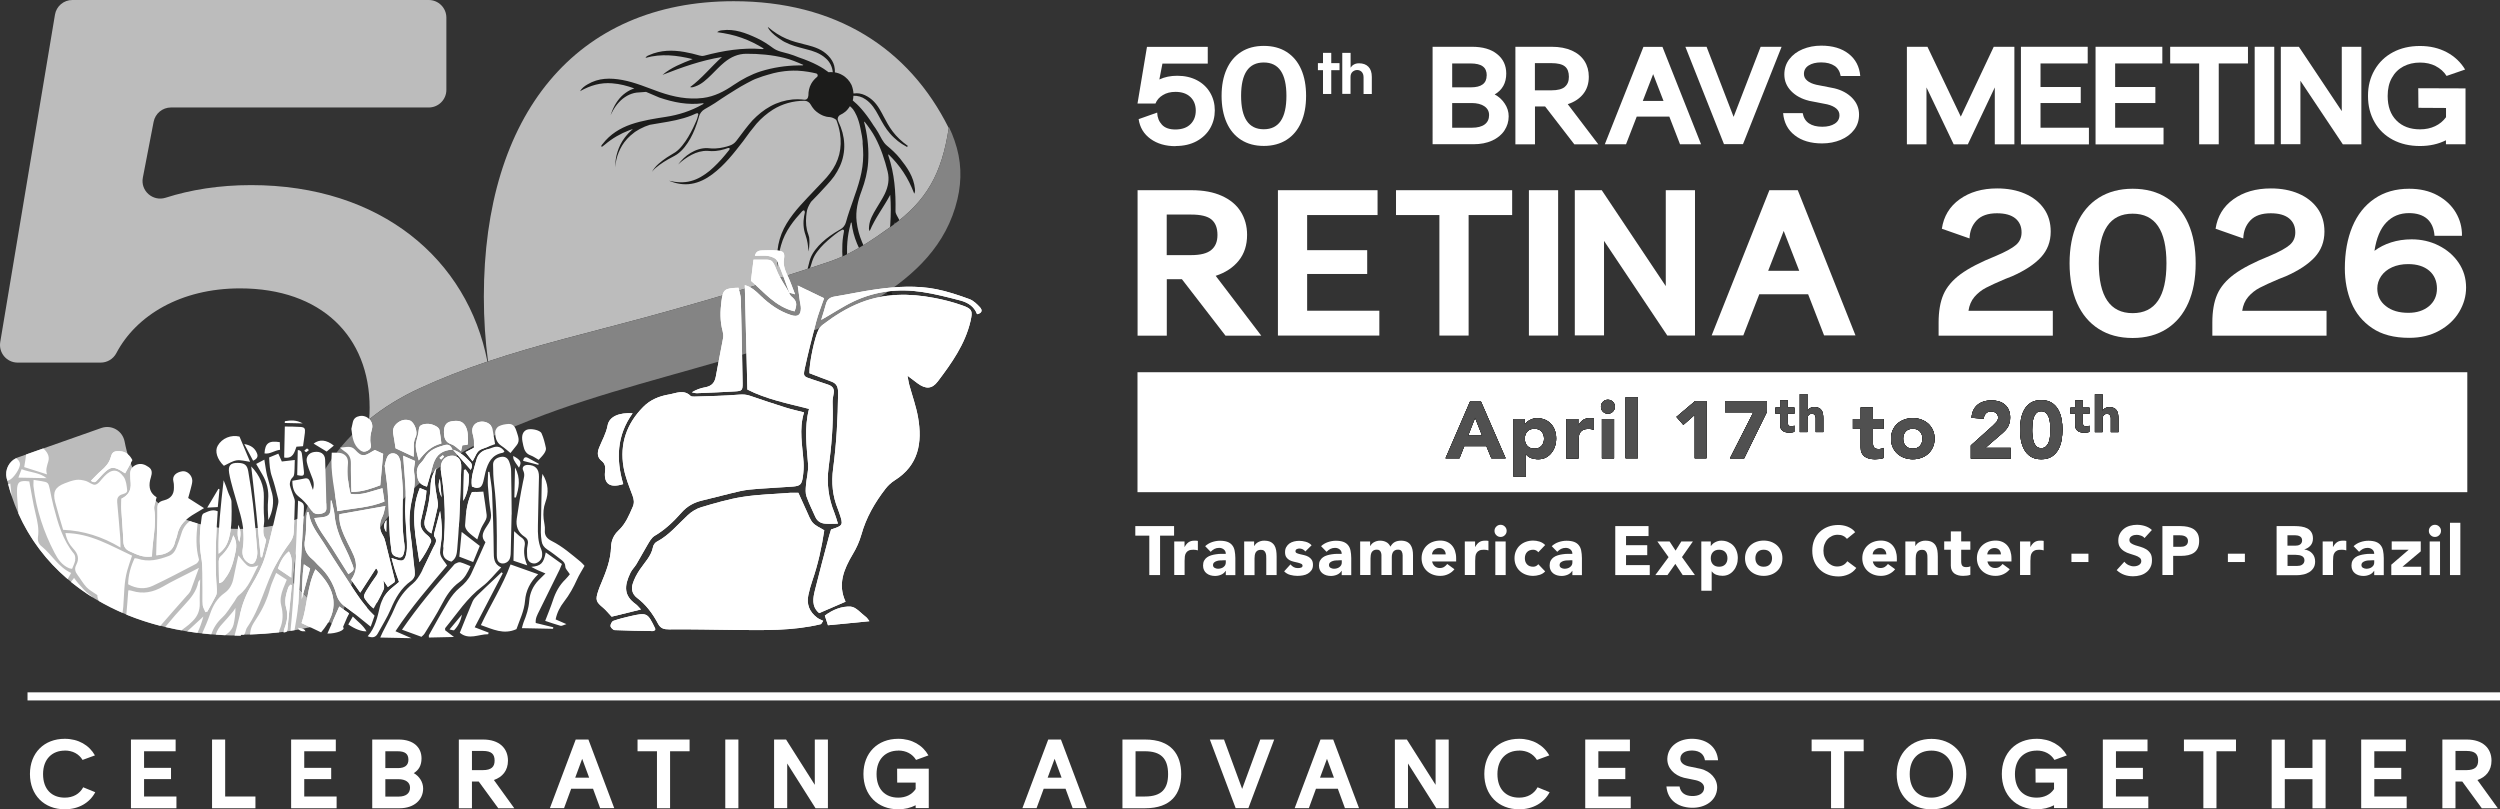 <?xml version="1.0" encoding="UTF-8"?>
<svg id="Camada_2" data-name="Camada 2" xmlns="http://www.w3.org/2000/svg" width="308.88" height="100" viewBox="0 0 308.88 100">
  <rect x="0" y="0" width="308.88" height="100" fill="#333333" stroke="none"/>
  <g id="RETINA_2026" data-name="RETINA 2026">
    <g>
      <g>
        <rect x="140.54" y="45.99" width="164.3" height="14.82" style="fill: #fff;"/>
        <g>
          <path d="M147.1,15.33c.43-.43.64-.99.64-1.67s-.22-1.26-.67-1.68c-.44-.42-1.06-.63-1.84-.63-.6,0-1.13.13-1.56.4-.44.26-.74.61-.91,1.04h-2.22l1.17-7h7.51v2.07h-5.6l-.38,1.96c.65-.31,1.38-.46,2.21-.46.93,0,1.75.19,2.45.56.7.37,1.24.89,1.62,1.54.38.65.57,1.38.57,2.18s-.19,1.53-.57,2.2c-.38.66-.94,1.2-1.67,1.6-.74.4-1.6.6-2.6.6v.02c-1.24,0-2.27-.3-3.1-.9-.83-.6-1.32-1.41-1.47-2.44l2.29-.81c.02.6.22,1.1.59,1.5.37.4.93.59,1.68.59.81-.01,1.43-.23,1.86-.67Z" style="fill: #fff;"/>
          <path d="M153.34,17.28c-.78-.5-1.38-1.21-1.79-2.14-.41-.93-.62-2.03-.62-3.3s.21-2.36.62-3.28c.41-.93,1.01-1.64,1.79-2.14.78-.5,1.72-.75,2.81-.75s2.04.25,2.82.75c.78.5,1.38,1.21,1.79,2.14.41.93.61,2.02.61,3.28s-.2,2.36-.61,3.28c-.41.93-1,1.64-1.79,2.15-.78.5-1.73.76-2.82.76s-2.02-.25-2.81-.75ZM158.94,11.84c0-2.74-.93-4.12-2.8-4.12s-2.8,1.37-2.8,4.12.93,4.13,2.8,4.13,2.8-1.38,2.8-4.13Z" style="fill: #fff;"/>
          <path d="M177,5.78h4.87c1.33,0,2.37.3,3.11.91.75.6,1.12,1.41,1.12,2.4,0,1.16-.48,2.03-1.43,2.58.52.27.93.65,1.25,1.14.32.48.48,1,.48,1.56,0,.65-.18,1.23-.53,1.76-.35.53-.86.94-1.51,1.24-.66.3-1.43.45-2.32.45h-5.04V5.78ZM183.69,9.32c0-.5-.16-.88-.49-1.12-.32-.24-.83-.36-1.51-.36h-2.27v2.95h2.32c1.29,0,1.94-.49,1.94-1.47ZM183.44,15.37c.36-.27.54-.66.54-1.15,0-.46-.19-.82-.58-1.09-.38-.26-.91-.4-1.58-.4h-2.4v3.05h2.44c.69,0,1.22-.14,1.58-.41Z" style="fill: #fff;"/>
          <path d="M187.23,5.78h4.48c.98,0,1.81.16,2.5.47.69.31,1.21.75,1.56,1.3.35.55.53,1.2.53,1.93,0,.85-.23,1.56-.69,2.13-.46.58-1.1,1-1.91,1.26l3.77,4.96h-2.96l-3.61-4.68h-1.25v4.68h-2.42V5.78ZM193.33,10.73c.34-.28.51-.69.51-1.24,0-.58-.16-1.01-.49-1.28-.33-.27-.89-.41-1.68-.41h-2.03v3.36h2.03c.77,0,1.32-.14,1.66-.42Z" style="fill: #fff;"/>
          <path d="M206.27,14.41h-4.05l-1.32,3.41h-2.62l4.77-12.03h2.35l4.77,12.03h-2.6l-1.32-3.41ZM205.53,12.47l-1.28-3.31-1.28,3.31h2.57Z" style="fill: #fff;"/>
          <path d="M220.12,5.78l-4.77,12.03h-2.35l-4.77-12.03h2.62l3.34,8.66,3.34-8.66h2.6Z" style="fill: #fff;"/>
          <path d="M226.65,8.14c-.41-.29-.96-.43-1.65-.43-.64,0-1.15.13-1.54.38-.39.25-.58.6-.58,1.05,0,.32.13.59.39.81.26.23.63.4,1.13.52l2.24.44c.91.22,1.65.62,2.21,1.2.56.58.84,1.26.84,2.04,0,.72-.2,1.36-.61,1.89-.41.54-.96.95-1.65,1.24-.7.29-1.46.44-2.3.44-1.39,0-2.52-.33-3.38-1-.86-.66-1.34-1.58-1.44-2.74h2.42c.1.56.35.98.77,1.26.41.28.96.42,1.65.42.64,0,1.15-.13,1.54-.38.39-.25.58-.6.58-1.05,0-.32-.13-.59-.39-.82-.26-.22-.63-.4-1.13-.52l-2.26-.44h.02c-.91-.22-1.65-.62-2.21-1.2-.56-.58-.84-1.26-.84-2.04,0-.72.2-1.36.61-1.89.41-.54.96-.95,1.65-1.24.7-.29,1.46-.44,2.3-.44,1.39,0,2.52.33,3.38,1,.86.67,1.34,1.59,1.44,2.75h-2.42c-.1-.56-.35-.98-.77-1.27Z" style="fill: #fff;"/>
          <path d="M235.6,5.78h2.54l4.12,8.63,4.07-8.63h2.55v12.05h-2.42v-7.03l-3.33,7.03h-1.75l-3.36-7.03v7.03h-2.42V5.78Z" style="fill: #fff;"/>
          <path d="M249.69,5.78h8.25v2.06h-5.83v2.91h4.97v1.98h-4.97v3.05h5.98v2.06h-8.4V5.78Z" style="fill: #fff;"/>
          <path d="M258.91,5.78h8.25v2.06h-5.83v2.91h4.97v1.98h-4.97v3.05h5.98v2.06h-8.4V5.78Z" style="fill: #fff;"/>
          <path d="M271.72,7.84h-3.59v-2.06h9.61v2.06h-3.61v9.99h-2.42V7.84Z" style="fill: #fff;"/>
          <path d="M278.57,5.78h2.42v12.05h-2.42V5.78Z" style="fill: #fff;"/>
          <path d="M281.81,5.78h2.22l5.3,7.95v-7.95h2.42v12.05h-2.29l-5.24-7.85v7.84h-2.42V5.78Z" style="fill: #fff;"/>
          <path d="M300.93,8.16c-.57-.29-1.21-.43-1.93-.43-.77,0-1.45.16-2.06.48-.6.32-1.08.79-1.42,1.41-.35.62-.52,1.36-.52,2.23,0,1.3.36,2.31,1.09,3.04.72.73,1.7,1.09,2.91,1.09.69,0,1.31-.13,1.86-.39.55-.26,1-.63,1.35-1.11v-1.14l-3.41-.02-.02-2.42,5.84.02v6.9h-2.42v-.49c-.94.47-2.01.71-3.21.71-1.26,0-2.38-.26-3.35-.77-.97-.52-1.73-1.24-2.26-2.18-.54-.94-.81-2.02-.81-3.24s.27-2.26.81-3.2,1.29-1.67,2.26-2.19c.97-.52,2.09-.78,3.35-.78s2.34.26,3.31.77c.97.52,1.72,1.23,2.27,2.14l-2.29.79c-.34-.53-.79-.93-1.36-1.22Z" style="fill: #fff;"/>
          <path d="M162.83,7.8h.63v-1.27h1.02v1.27h1.02v.87h-1.02v2.94h-1.02v-2.94h-.63v-.87Z" style="fill: #fff;"/>
          <path d="M165.85,6.53h1.02v1.83c.1-.16.23-.29.41-.39.18-.1.39-.15.63-.15.49,0,.88.14,1.16.43.28.28.42.7.42,1.25v2.11h-1.02v-2.05c0-.3-.08-.52-.23-.68-.15-.15-.34-.23-.56-.23s-.41.08-.58.23c-.16.15-.24.36-.24.62v2.1h-1.02v-5.07Z" style="fill: #fff;"/>
        </g>
        <path d="M140.54,23.5h6.68c1.46,0,2.7.23,3.74.7s1.81,1.11,2.33,1.94c.52.83.79,1.79.79,2.88,0,1.26-.34,2.32-1.03,3.18s-1.64,1.48-2.85,1.88l5.63,7.39h-4.42l-5.38-6.97h-1.87v6.97h-3.61v-17.96ZM149.66,30.88c.51-.42.76-1.03.76-1.85,0-.87-.25-1.5-.74-1.91-.49-.41-1.33-.61-2.51-.61h-3.02v5.01h3.02c1.15,0,1.97-.21,2.48-.63Z" style="fill: #fff;"/>
        <path d="M157.89,23.5h12.31v3.07h-8.7v4.34h7.42v2.94h-7.42v4.54h8.92v3.07h-12.53v-17.96Z" style="fill: #fff;"/>
        <path d="M177.84,26.57h-5.36v-3.07h14.35v3.07h-5.38v14.89h-3.61v-14.89Z" style="fill: #fff;"/>
        <path d="M188.9,23.5h3.61v17.96h-3.61v-17.96Z" style="fill: #fff;"/>
        <path d="M194.58,23.5h3.32l7.91,11.85v-11.85h3.61v17.96h-3.42l-7.82-11.7v11.68h-3.61v-17.94Z" style="fill: #fff;"/>
        <path d="M223.41,36.36h-6.05l-1.97,5.08h-3.91l7.13-17.94h3.51l7.13,17.94h-3.88l-1.97-5.08ZM222.3,33.46l-1.92-4.93-1.92,4.93h3.83Z" style="fill: #fff;"/>
        <path d="M242.12,24.62c1.24-.89,2.78-1.34,4.63-1.34,1.28,0,2.42.21,3.42.64,1,.43,1.78,1.04,2.35,1.84.57.8.85,1.75.85,2.85,0,1.26-.41,2.32-1.22,3.19-.81.87-1.99,1.64-3.55,2.33l-.86.34c-1.02.43-1.8.79-2.36,1.08-.56.29-1.03.67-1.43,1.13-.39.46-.64,1.03-.74,1.72h10.42v3.07h-14.11v-1.62c0-1.39.2-2.55.6-3.47.4-.92,1.11-1.76,2.11-2.5,1.01-.74,2.47-1.5,4.39-2.27,1.16-.49,1.98-.94,2.45-1.34.47-.4.7-.92.7-1.56,0-.74-.26-1.31-.77-1.73-.52-.42-1.27-.63-2.27-.63-1.11,0-1.95.29-2.51.88-.56.59-.85,1.33-.88,2.23l-3.42-1.2c.23-1.54.96-2.75,2.2-3.64Z" style="fill: #fff;"/>
        <path d="M259.3,40.64c-1.17-.74-2.06-1.81-2.68-3.19-.61-1.38-.92-3.02-.92-4.92s.31-3.51.92-4.9c.61-1.38,1.51-2.45,2.68-3.19,1.17-.74,2.57-1.12,4.19-1.12s3.04.37,4.21,1.12c1.17.74,2.06,1.81,2.67,3.19.61,1.38.91,3.01.91,4.9s-.3,3.51-.91,4.9c-.61,1.38-1.5,2.45-2.67,3.2-1.17.75-2.58,1.13-4.21,1.13s-3.02-.37-4.19-1.12ZM267.67,32.53c0-4.09-1.39-6.13-4.18-6.13s-4.18,2.05-4.18,6.13,1.39,6.16,4.18,6.16,4.18-2.05,4.18-6.16Z" style="fill: #fff;"/>
        <path d="M275.94,24.62c1.24-.89,2.78-1.34,4.63-1.34,1.28,0,2.42.21,3.42.64,1,.43,1.78,1.04,2.35,1.84.57.8.85,1.75.85,2.85,0,1.26-.41,2.32-1.22,3.19-.81.87-1.99,1.64-3.55,2.33l-.86.34c-1.02.43-1.8.79-2.36,1.08-.56.29-1.03.67-1.43,1.13-.39.46-.64,1.03-.74,1.72h10.42v3.07h-14.11v-1.62c0-1.39.2-2.55.6-3.47.4-.92,1.11-1.76,2.11-2.5,1.01-.74,2.47-1.5,4.39-2.27,1.16-.49,1.98-.94,2.45-1.34.47-.4.7-.92.7-1.56,0-.74-.26-1.31-.77-1.73-.52-.42-1.27-.63-2.27-.63-1.11,0-1.95.29-2.51.88-.56.59-.85,1.33-.88,2.23l-3.42-1.2c.23-1.54.96-2.75,2.2-3.64Z" style="fill: #fff;"/>
        <path d="M293.09,40.54c-1.19-.81-2.05-1.86-2.58-3.15-.53-1.29-.8-2.7-.8-4.22,0-1.96.31-3.68.93-5.17.62-1.48,1.53-2.63,2.73-3.45,1.2-.82,2.62-1.23,4.28-1.23,1.34,0,2.51.27,3.5.81.99.54,1.75,1.25,2.27,2.13.52.88.78,1.84.76,2.87h-3.39c-.07-.92-.37-1.61-.91-2.09-.54-.47-1.29-.71-2.24-.71-1.13,0-2.06.38-2.8,1.15-.74.77-1.23,1.94-1.47,3.51.59-.44,1.27-.79,2.05-1.04.78-.25,1.63-.38,2.54-.38,1.2,0,2.31.25,3.33.76,1.02.51,1.85,1.21,2.47,2.12.62.91.93,1.93.93,3.08,0,1.06-.29,2.07-.86,3.02-.57.95-1.39,1.72-2.46,2.31-1.07.59-2.3.88-3.71.88-1.87,0-3.4-.4-4.58-1.21ZM300.11,37.83c.65-.56.98-1.28.98-2.18s-.32-1.67-.96-2.21c-.64-.54-1.51-.81-2.6-.81-.74,0-1.4.13-1.98.39-.58.26-1.03.63-1.35,1.09-.32.47-.48.98-.48,1.53,0,.9.35,1.63,1.06,2.18.7.56,1.63.83,2.78.83,1.05,0,1.9-.28,2.56-.83Z" style="fill: #fff;"/>
        <g>
          <g>
            <g>
              <g>
                <path d="M181.66,49.56h1.29l3.07,7.06h-1.76l-.61-1.5h-2.74l-.59,1.5h-1.72l3.05-7.06ZM182.25,51.62l-.86,2.2h1.73l-.87-2.2Z" style="fill: #1c1c1b;"/>
                <path d="M187.01,51.78h1.38v.64h.02c.06-.09.14-.17.23-.26s.21-.17.34-.24c.13-.07.27-.13.42-.18.15-.05.32-.07.49-.07.36,0,.68.06.98.18.29.12.54.3.75.52.21.22.37.49.48.79.11.31.17.64.17,1.01,0,.34-.05.66-.15.97-.1.31-.25.58-.44.82-.19.24-.42.43-.69.57s-.58.21-.93.21c-.31,0-.6-.05-.87-.14-.27-.1-.49-.26-.66-.49h-.02v2.79h-1.5v-7.12ZM188.39,54.2c0,.37.1.66.31.89.21.23.5.34.88.34s.67-.11.88-.34c.21-.23.31-.52.31-.89s-.1-.66-.31-.89c-.21-.23-.5-.34-.88-.34s-.67.11-.88.34c-.21.23-.31.52-.31.89Z" style="fill: #1c1c1b;"/>
                <path d="M193.5,51.78h1.5v.78h.02c.16-.3.35-.52.57-.67.22-.15.5-.22.83-.22.09,0,.17,0,.26.01.09,0,.17.02.24.04v1.37c-.11-.03-.21-.06-.31-.07s-.21-.03-.32-.03c-.29,0-.51.04-.68.12-.17.08-.29.19-.38.33-.09.14-.15.31-.17.51-.03.2-.04.42-.04.66v2.03h-1.5v-4.85Z" style="fill: #1c1c1b;"/>
                <path d="M197.8,50.25c0-.24.08-.44.25-.61.17-.17.37-.25.61-.25s.44.08.61.25c.17.17.25.37.25.61s-.08.44-.25.61c-.17.17-.37.25-.61.25s-.44-.08-.61-.25-.25-.37-.25-.61ZM197.92,51.78h1.5v4.85h-1.5v-4.85Z" style="fill: #1c1c1b;"/>
                <path d="M200.85,49.08h1.5v7.54h-1.5v-7.54Z" style="fill: #1c1c1b;"/>
                <path d="M209.4,51.24l-1.42,1.25-.85-.98,2.3-1.95h1.4v7.06h-1.44v-5.39Z" style="fill: #1c1c1b;"/>
                <path d="M216.63,50.94h-3.49v-1.38h5.17v1.32l-2.82,5.75h-1.75l2.89-5.69Z" style="fill: #1c1c1b;"/>
                <path d="M232.72,52.98h-1.32v1.62c0,.13,0,.25.02.36.01.11.04.2.09.28.05.08.12.14.21.18.1.04.22.06.38.06.08,0,.18,0,.31-.03.13-.02.23-.05.29-.11v1.25c-.17.06-.34.1-.52.12-.18.02-.36.03-.53.03-.25,0-.49-.03-.7-.08-.21-.05-.4-.14-.56-.25-.16-.12-.28-.27-.37-.45-.09-.19-.13-.41-.13-.68v-2.3h-.96v-1.2h.96v-1.44h1.5v1.44h1.32v1.2Z" style="fill: #1c1c1b;"/>
                <path d="M233.64,54.2c0-.39.07-.73.21-1.05s.33-.58.57-.8c.24-.22.53-.39.86-.51.33-.12.68-.18,1.05-.18s.72.06,1.05.18.62.29.86.51c.24.22.43.49.57.8s.21.66.21,1.05-.07.73-.21,1.05c-.14.31-.33.58-.57.8s-.53.39-.86.51-.68.18-1.05.18-.72-.06-1.05-.18c-.33-.12-.62-.29-.86-.51-.24-.22-.43-.49-.57-.8-.14-.31-.21-.66-.21-1.05ZM235.14,54.2c0,.37.1.66.31.89.21.23.5.34.88.34s.67-.11.88-.34c.21-.23.31-.52.31-.89s-.1-.66-.31-.89c-.21-.23-.5-.34-.88-.34s-.67.11-.88.34c-.21.23-.31.52-.31.89Z" style="fill: #1c1c1b;"/>
                <path d="M243.5,55.04l2.74-2.46c.14-.13.28-.27.42-.43s.21-.35.21-.56c0-.24-.09-.43-.26-.56-.17-.14-.38-.2-.61-.2-.28,0-.5.09-.65.26-.16.17-.24.39-.26.64l-1.5-.11c.02-.37.1-.68.23-.95s.31-.49.53-.67c.22-.18.48-.31.77-.4.3-.09.62-.13.96-.13.32,0,.62.05.9.13.28.09.52.22.73.4.21.18.37.4.48.66.12.27.17.58.17.93,0,.23-.02.43-.07.61-.05.18-.11.35-.19.5-.08.15-.18.29-.29.41-.11.13-.24.25-.37.37l-2.14,1.85h3.13v1.32h-4.93v-1.59Z" style="fill: #1c1c1b;"/>
                <path d="M249.58,53.09c0-.42.04-.84.11-1.28.08-.43.21-.82.41-1.18s.46-.64.8-.86c.34-.22.77-.33,1.3-.33s.96.11,1.3.33c.34.22.61.51.8.86.2.35.33.74.41,1.18.08.43.11.86.11,1.28s-.04.84-.11,1.28c-.08.43-.21.82-.41,1.18-.2.35-.46.64-.8.86-.34.22-.77.33-1.3.33s-.96-.11-1.3-.33c-.34-.22-.61-.51-.8-.86s-.33-.74-.41-1.18c-.08-.43-.11-.86-.11-1.28ZM251.08,53.09c0,.19,0,.41.03.67.02.26.06.51.13.75s.18.44.33.61c.15.17.36.25.63.25s.48-.08.63-.25c.15-.17.27-.37.34-.61.07-.24.12-.49.13-.75.02-.26.02-.48.02-.67s0-.41-.02-.67c-.02-.26-.06-.51-.13-.75-.07-.24-.19-.44-.34-.61-.15-.17-.36-.25-.63-.25s-.48.08-.63.25c-.15.17-.26.37-.33.61-.07.24-.12.49-.13.75-.02.26-.03.48-.03.67Z" style="fill: #1c1c1b;"/>
              </g>
              <g>
                <path d="M181.66,49.56h1.29l3.07,7.06h-1.76l-.61-1.5h-2.74l-.59,1.5h-1.72l3.05-7.06ZM182.25,51.62l-.86,2.2h1.73l-.87-2.2Z" style="fill: #1c1c1b;"/>
                <path d="M187.01,51.78h1.38v.64h.02c.06-.09.14-.17.23-.26s.21-.17.34-.24c.13-.07.27-.13.42-.18.15-.05.32-.07.49-.07.36,0,.68.06.98.18.29.12.54.3.75.52.21.22.37.49.48.79.11.31.17.64.17,1.01,0,.34-.05.66-.15.97-.1.31-.25.58-.44.82-.19.24-.42.43-.69.57s-.58.21-.93.21c-.31,0-.6-.05-.87-.14-.27-.1-.49-.26-.66-.49h-.02v2.79h-1.5v-7.12ZM188.39,54.2c0,.37.1.66.31.89.21.23.5.34.88.34s.67-.11.88-.34c.21-.23.31-.52.31-.89s-.1-.66-.31-.89c-.21-.23-.5-.34-.88-.34s-.67.11-.88.34c-.21.23-.31.52-.31.89Z" style="fill: #1c1c1b;"/>
                <path d="M193.5,51.78h1.5v.78h.02c.16-.3.35-.52.57-.67.22-.15.5-.22.83-.22.09,0,.17,0,.26.01.09,0,.17.02.24.04v1.37c-.11-.03-.21-.06-.31-.07s-.21-.03-.32-.03c-.29,0-.51.04-.68.12-.17.08-.29.19-.38.33-.09.14-.15.31-.17.51-.03.2-.04.42-.04.66v2.03h-1.5v-4.85Z" style="fill: #1c1c1b;"/>
                <path d="M197.8,50.25c0-.24.08-.44.25-.61.17-.17.37-.25.61-.25s.44.08.61.25c.17.17.25.37.25.61s-.08.44-.25.61c-.17.17-.37.25-.61.25s-.44-.08-.61-.25-.25-.37-.25-.61ZM197.92,51.78h1.5v4.85h-1.5v-4.85Z" style="fill: #1c1c1b;"/>
                <path d="M200.85,49.08h1.5v7.54h-1.5v-7.54Z" style="fill: #1c1c1b;"/>
                <path d="M209.4,51.24l-1.42,1.25-.85-.98,2.3-1.95h1.4v7.06h-1.44v-5.39Z" style="fill: #1c1c1b;"/>
                <path d="M216.63,50.94h-3.49v-1.38h5.17v1.32l-2.82,5.75h-1.75l2.89-5.69Z" style="fill: #1c1c1b;"/>
                <path d="M232.72,52.98h-1.32v1.62c0,.13,0,.25.02.36.01.11.04.2.09.28.05.08.12.14.21.18.1.04.22.06.38.06.08,0,.18,0,.31-.03.13-.02.23-.05.29-.11v1.25c-.17.06-.34.1-.52.12-.18.02-.36.03-.53.03-.25,0-.49-.03-.7-.08-.21-.05-.4-.14-.56-.25-.16-.12-.28-.27-.37-.45-.09-.19-.13-.41-.13-.68v-2.3h-.96v-1.2h.96v-1.44h1.5v1.44h1.32v1.2Z" style="fill: #1c1c1b;"/>
                <path d="M233.64,54.2c0-.39.07-.73.21-1.05s.33-.58.57-.8c.24-.22.53-.39.86-.51.33-.12.68-.18,1.05-.18s.72.06,1.05.18.62.29.86.51c.24.22.43.49.57.8s.21.66.21,1.05-.07.73-.21,1.05c-.14.31-.33.58-.57.8s-.53.39-.86.51-.68.18-1.05.18-.72-.06-1.05-.18c-.33-.12-.62-.29-.86-.51-.24-.22-.43-.49-.57-.8-.14-.31-.21-.66-.21-1.05ZM235.14,54.2c0,.37.1.66.31.89.21.23.5.34.88.34s.67-.11.88-.34c.21-.23.31-.52.31-.89s-.1-.66-.31-.89c-.21-.23-.5-.34-.88-.34s-.67.11-.88.34c-.21.23-.31.52-.31.89Z" style="fill: #1c1c1b;"/>
                <path d="M243.5,55.04l2.74-2.46c.14-.13.28-.27.42-.43s.21-.35.21-.56c0-.24-.09-.43-.26-.56-.17-.14-.38-.2-.61-.2-.28,0-.5.09-.65.26-.16.17-.24.39-.26.64l-1.5-.11c.02-.37.1-.68.23-.95s.31-.49.53-.67c.22-.18.48-.31.77-.4.3-.09.62-.13.96-.13.32,0,.62.05.9.13.28.09.52.22.73.4.21.18.37.4.48.66.12.27.17.58.17.93,0,.23-.02.43-.07.61-.05.18-.11.35-.19.5-.08.15-.18.29-.29.41-.11.13-.24.25-.37.37l-2.14,1.85h3.13v1.32h-4.93v-1.59Z" style="fill: #1c1c1b;"/>
                <path d="M249.58,53.09c0-.42.04-.84.11-1.28.08-.43.21-.82.41-1.18s.46-.64.8-.86c.34-.22.77-.33,1.3-.33s.96.11,1.3.33c.34.22.61.51.8.86.2.35.33.74.41,1.18.08.43.11.86.11,1.28s-.04.84-.11,1.28c-.08.43-.21.82-.41,1.18-.2.35-.46.64-.8.86-.34.22-.77.33-1.3.33s-.96-.11-1.3-.33c-.34-.22-.61-.51-.8-.86s-.33-.74-.41-1.18c-.08-.43-.11-.86-.11-1.28ZM251.08,53.09c0,.19,0,.41.03.67.02.26.06.51.13.75s.18.44.33.61c.15.17.36.25.63.25s.48-.08.63-.25c.15-.17.27-.37.34-.61.07-.24.12-.49.13-.75.02-.26.02-.48.02-.67s0-.41-.02-.67c-.02-.26-.06-.51-.13-.75-.07-.24-.19-.44-.34-.61-.15-.17-.36-.25-.63-.25s-.48.08-.63.25c-.15.17-.26.37-.33.61-.07.24-.12.49-.13.75-.02.26-.03.48-.03.67Z" style="fill: #1c1c1b;"/>
              </g>
              <g>
                <path d="M181.66,49.56h1.29l3.07,7.06h-1.76l-.61-1.5h-2.74l-.59,1.5h-1.72l3.05-7.06ZM182.25,51.62l-.86,2.2h1.73l-.87-2.2Z" style="fill: #1c1c1b;"/>
                <path d="M187.01,51.78h1.38v.64h.02c.06-.09.14-.17.23-.26s.21-.17.34-.24c.13-.07.27-.13.42-.18.15-.05.32-.07.49-.07.36,0,.68.06.98.18.29.12.54.3.75.52.21.22.37.49.48.79.11.31.17.64.17,1.01,0,.34-.05.66-.15.97-.1.31-.25.58-.44.82-.19.24-.42.43-.69.57s-.58.21-.93.21c-.31,0-.6-.05-.87-.14-.27-.1-.49-.26-.66-.49h-.02v2.79h-1.5v-7.12ZM188.39,54.2c0,.37.1.66.31.89.21.23.5.34.88.34s.67-.11.88-.34c.21-.23.31-.52.31-.89s-.1-.66-.31-.89c-.21-.23-.5-.34-.88-.34s-.67.11-.88.34c-.21.23-.31.52-.31.89Z" style="fill: #1c1c1b;"/>
                <path d="M193.5,51.78h1.5v.78h.02c.16-.3.35-.52.57-.67.22-.15.5-.22.83-.22.09,0,.17,0,.26.01.09,0,.17.02.24.04v1.37c-.11-.03-.21-.06-.31-.07s-.21-.03-.32-.03c-.29,0-.51.04-.68.12-.17.08-.29.19-.38.33-.09.14-.15.31-.17.51-.03.2-.04.42-.04.66v2.03h-1.5v-4.85Z" style="fill: #1c1c1b;"/>
                <path d="M197.8,50.25c0-.24.08-.44.25-.61.17-.17.37-.25.61-.25s.44.08.61.25c.17.17.25.37.25.61s-.08.44-.25.61c-.17.17-.37.25-.61.25s-.44-.08-.61-.25-.25-.37-.25-.61ZM197.92,51.78h1.5v4.85h-1.5v-4.85Z" style="fill: #1c1c1b;"/>
                <path d="M200.85,49.08h1.5v7.54h-1.5v-7.54Z" style="fill: #1c1c1b;"/>
                <path d="M209.4,51.24l-1.42,1.25-.85-.98,2.3-1.95h1.4v7.06h-1.44v-5.39Z" style="fill: #1c1c1b;"/>
                <path d="M216.63,50.94h-3.49v-1.38h5.17v1.32l-2.82,5.75h-1.75l2.89-5.69Z" style="fill: #1c1c1b;"/>
                <path d="M232.72,52.98h-1.32v1.62c0,.13,0,.25.02.36.01.11.04.2.09.28.05.08.12.14.21.18.1.04.22.06.38.06.08,0,.18,0,.31-.03.13-.02.23-.05.29-.11v1.25c-.17.06-.34.1-.52.12-.18.02-.36.03-.53.03-.25,0-.49-.03-.7-.08-.21-.05-.4-.14-.56-.25-.16-.12-.28-.27-.37-.45-.09-.19-.13-.41-.13-.68v-2.3h-.96v-1.2h.96v-1.44h1.5v1.44h1.32v1.2Z" style="fill: #1c1c1b;"/>
                <path d="M233.64,54.2c0-.39.07-.73.21-1.05s.33-.58.57-.8c.24-.22.53-.39.86-.51.33-.12.68-.18,1.05-.18s.72.06,1.05.18.62.29.86.51c.24.22.43.49.57.8s.21.66.21,1.05-.07.73-.21,1.05c-.14.31-.33.58-.57.8s-.53.39-.86.51-.68.18-1.05.18-.72-.06-1.05-.18c-.33-.12-.62-.29-.86-.51-.24-.22-.43-.49-.57-.8-.14-.31-.21-.66-.21-1.05ZM235.14,54.2c0,.37.1.66.31.89.21.23.5.34.88.34s.67-.11.88-.34c.21-.23.31-.52.31-.89s-.1-.66-.31-.89c-.21-.23-.5-.34-.88-.34s-.67.11-.88.34c-.21.23-.31.52-.31.89Z" style="fill: #1c1c1b;"/>
                <path d="M243.5,55.04l2.74-2.46c.14-.13.28-.27.42-.43s.21-.35.21-.56c0-.24-.09-.43-.26-.56-.17-.14-.38-.2-.61-.2-.28,0-.5.09-.65.26-.16.17-.24.39-.26.64l-1.5-.11c.02-.37.1-.68.23-.95s.31-.49.53-.67c.22-.18.48-.31.77-.4.3-.09.62-.13.96-.13.32,0,.62.05.9.13.28.09.52.22.73.4.21.18.37.4.48.66.12.27.17.58.17.93,0,.23-.02.43-.07.61-.05.18-.11.35-.19.5-.08.15-.18.29-.29.41-.11.13-.24.25-.37.37l-2.14,1.85h3.13v1.32h-4.93v-1.59Z" style="fill: #1c1c1b;"/>
                <path d="M249.58,53.09c0-.42.04-.84.11-1.28.08-.43.21-.82.41-1.18s.46-.64.8-.86c.34-.22.77-.33,1.3-.33s.96.11,1.3.33c.34.22.61.51.8.86.2.35.33.74.41,1.18.08.43.11.86.11,1.28s-.04.84-.11,1.28c-.08.43-.21.82-.41,1.18-.2.35-.46.64-.8.86-.34.22-.77.33-1.3.33s-.96-.11-1.3-.33c-.34-.22-.61-.51-.8-.86s-.33-.74-.41-1.18c-.08-.43-.11-.86-.11-1.28ZM251.08,53.09c0,.19,0,.41.03.67.02.26.06.51.13.75s.18.44.33.61c.15.17.36.25.63.25s.48-.08.63-.25c.15-.17.27-.37.34-.61.07-.24.12-.49.13-.75.02-.26.02-.48.02-.67s0-.41-.02-.67c-.02-.26-.06-.51-.13-.75-.07-.24-.19-.44-.34-.61-.15-.17-.36-.25-.63-.25s-.48.08-.63.25c-.15.17-.26.37-.33.61-.07.24-.12.49-.13.75-.02.26-.03.48-.03.67Z" style="fill: #1c1c1b;"/>
              </g>
            </g>
            <g>
              <g>
                <path d="M258.15,51.12h-.82v1c0,.08,0,.16.01.23,0,.07.03.13.06.18.03.05.07.09.13.11s.14.04.24.04c.05,0,.11,0,.19-.02.08-.01.14-.03.18-.07v.77c-.1.04-.21.06-.32.07-.11.01-.22.02-.33.02-.16,0-.3-.02-.43-.05-.13-.03-.25-.09-.35-.16s-.18-.17-.23-.28-.08-.26-.08-.42v-1.43h-.59v-.74h.59v-.89h.93v.89h.82v.74Z" style="fill: #1c1c1b;"/>
                <path d="M259.76,48.7v2.08h.01c.02-.06.06-.12.11-.17.05-.06.11-.11.18-.15s.15-.08.25-.11.2-.04.31-.04c.24,0,.42.04.57.11.14.07.26.17.34.3.08.13.14.28.16.45.03.17.04.36.04.56v1.66h-.93v-1.47c0-.09,0-.18,0-.27,0-.09-.02-.18-.06-.26-.03-.08-.08-.14-.14-.19-.06-.05-.16-.07-.28-.07s-.22.02-.29.07-.13.1-.17.17c-.04.07-.07.15-.08.24-.01.09-.02.19-.02.28v1.5h-.93v-4.68h.93Z" style="fill: #1c1c1b;"/>
              </g>
              <g>
                <path d="M258.15,51.12h-.82v1c0,.08,0,.16.01.23,0,.07.03.13.06.18.03.05.07.09.13.11s.14.04.24.04c.05,0,.11,0,.19-.02.08-.01.14-.03.18-.07v.77c-.1.04-.21.06-.32.07-.11.01-.22.02-.33.02-.16,0-.3-.02-.43-.05-.13-.03-.25-.09-.35-.16s-.18-.17-.23-.28-.08-.26-.08-.42v-1.43h-.59v-.74h.59v-.89h.93v.89h.82v.74Z" style="fill: #1c1c1b;"/>
                <path d="M259.76,48.7v2.08h.01c.02-.06.06-.12.11-.17.05-.06.11-.11.18-.15s.15-.08.25-.11.2-.04.31-.04c.24,0,.42.04.57.11.14.07.26.17.34.3.08.13.14.28.16.45.03.17.04.36.04.56v1.66h-.93v-1.47c0-.09,0-.18,0-.27,0-.09-.02-.18-.06-.26-.03-.08-.08-.14-.14-.19-.06-.05-.16-.07-.28-.07s-.22.02-.29.07-.13.1-.17.17c-.04.07-.07.15-.08.24-.01.09-.02.19-.02.28v1.5h-.93v-4.68h.93Z" style="fill: #1c1c1b;"/>
              </g>
              <g>
                <path d="M258.15,51.12h-.82v1c0,.08,0,.16.01.23,0,.07.03.13.06.18.03.05.07.09.13.11s.14.04.24.04c.05,0,.11,0,.19-.02.08-.01.14-.03.18-.07v.77c-.1.04-.21.06-.32.07-.11.01-.22.02-.33.02-.16,0-.3-.02-.43-.05-.13-.03-.25-.09-.35-.16s-.18-.17-.23-.28-.08-.26-.08-.42v-1.43h-.59v-.74h.59v-.89h.93v.89h.82v.74Z" style="fill: #1c1c1b;"/>
                <path d="M259.76,48.7v2.08h.01c.02-.06.06-.12.11-.17.05-.06.11-.11.18-.15s.15-.08.25-.11.2-.04.31-.04c.24,0,.42.04.57.11.14.07.26.17.34.3.08.13.14.28.16.45.03.17.04.36.04.56v1.66h-.93v-1.47c0-.09,0-.18,0-.27,0-.09-.02-.18-.06-.26-.03-.08-.08-.14-.14-.19-.06-.05-.16-.07-.28-.07s-.22.02-.29.07-.13.1-.17.17c-.04.07-.07.15-.08.24-.01.09-.02.19-.02.28v1.5h-.93v-4.68h.93Z" style="fill: #1c1c1b;"/>
              </g>
            </g>
            <g>
              <g>
                <path d="M221.7,51.11h-.82v1c0,.08,0,.16.01.23,0,.07.03.13.06.18.03.05.07.09.13.11s.14.04.24.04c.05,0,.11,0,.19-.02.08-.01.14-.03.18-.07v.77c-.1.04-.21.06-.32.07-.11.01-.22.02-.33.02-.16,0-.3-.02-.43-.05-.13-.03-.25-.09-.35-.16s-.18-.17-.23-.28-.08-.26-.08-.42v-1.43h-.59v-.74h.59v-.89h.93v.89h.82v.74Z" style="fill: #1c1c1b;"/>
                <path d="M223.3,48.69v2.08h.01c.02-.06.06-.12.11-.17.05-.06.11-.11.18-.15s.15-.08.25-.11.2-.04.31-.04c.24,0,.42.04.57.11.14.07.26.17.34.3.08.13.14.28.16.45.03.17.04.36.04.56v1.66h-.93v-1.47c0-.09,0-.18,0-.27,0-.09-.02-.18-.06-.26-.03-.08-.08-.14-.14-.19-.06-.05-.16-.07-.28-.07s-.22.02-.29.07-.13.1-.17.17c-.04.07-.07.15-.08.24-.01.09-.02.19-.02.28v1.5h-.93v-4.68h.93Z" style="fill: #1c1c1b;"/>
              </g>
              <g>
                <path d="M221.7,51.11h-.82v1c0,.08,0,.16.01.23,0,.07.03.13.06.18.03.05.07.09.13.11s.14.04.24.04c.05,0,.11,0,.19-.02.08-.01.14-.03.18-.07v.77c-.1.04-.21.06-.32.07-.11.01-.22.02-.33.02-.16,0-.3-.02-.43-.05-.13-.03-.25-.09-.35-.16s-.18-.17-.23-.28-.08-.26-.08-.42v-1.43h-.59v-.74h.59v-.89h.93v.89h.82v.74Z" style="fill: #1c1c1b;"/>
                <path d="M223.3,48.69v2.08h.01c.02-.06.06-.12.11-.17.05-.06.11-.11.18-.15s.15-.08.25-.11.2-.04.31-.04c.24,0,.42.04.57.11.14.07.26.17.34.3.08.13.14.28.16.45.03.17.04.36.04.56v1.66h-.93v-1.47c0-.09,0-.18,0-.27,0-.09-.02-.18-.06-.26-.03-.08-.08-.14-.14-.19-.06-.05-.16-.07-.28-.07s-.22.02-.29.07-.13.1-.17.17c-.04.07-.07.15-.08.24-.01.09-.02.19-.02.28v1.5h-.93v-4.68h.93Z" style="fill: #1c1c1b;"/>
              </g>
              <g>
                <path d="M221.7,51.11h-.82v1c0,.08,0,.16.01.23,0,.07.03.13.06.18.03.05.07.09.13.11s.14.04.24.04c.05,0,.11,0,.19-.02.08-.01.14-.03.18-.07v.77c-.1.04-.21.06-.32.07-.11.01-.22.02-.33.02-.16,0-.3-.02-.43-.05-.13-.03-.25-.09-.35-.16s-.18-.17-.23-.28-.08-.26-.08-.42v-1.43h-.59v-.74h.59v-.89h.93v.89h.82v.74Z" style="fill: #1c1c1b;"/>
                <path d="M223.3,48.69v2.08h.01c.02-.06.06-.12.11-.17.05-.06.11-.11.18-.15s.15-.08.25-.11.2-.04.31-.04c.24,0,.42.04.57.11.14.07.26.17.34.3.08.13.14.28.16.45.03.17.04.36.04.56v1.66h-.93v-1.47c0-.09,0-.18,0-.27,0-.09-.02-.18-.06-.26-.03-.08-.08-.14-.14-.19-.06-.05-.16-.07-.28-.07s-.22.02-.29.07-.13.1-.17.17c-.04.07-.07.15-.08.24-.01.09-.02.19-.02.28v1.5h-.93v-4.68h.93Z" style="fill: #1c1c1b;"/>
              </g>
            </g>
          </g>
          <g>
            <g>
              <g>
                <path d="M181.66,49.56h1.29l3.07,7.06h-1.76l-.61-1.5h-2.74l-.59,1.5h-1.72l3.05-7.06ZM182.25,51.62l-.86,2.2h1.73l-.87-2.2Z" style="fill: #1c1c1b;"/>
                <path d="M187.01,51.78h1.38v.64h.02c.06-.09.14-.17.23-.26s.21-.17.34-.24c.13-.07.27-.13.42-.18.15-.05.32-.07.49-.07.36,0,.68.06.98.18.29.12.54.3.75.52.21.22.37.49.48.79.11.31.17.64.17,1.01,0,.34-.05.66-.15.97-.1.31-.25.58-.44.82-.19.24-.42.43-.69.57s-.58.21-.93.21c-.31,0-.6-.05-.87-.14-.27-.1-.49-.26-.66-.49h-.02v2.79h-1.5v-7.12ZM188.39,54.2c0,.37.1.66.31.89.21.23.5.34.88.34s.67-.11.88-.34c.21-.23.31-.52.31-.89s-.1-.66-.31-.89c-.21-.23-.5-.34-.88-.34s-.67.11-.88.34c-.21.23-.31.52-.31.89Z" style="fill: #1c1c1b;"/>
                <path d="M193.5,51.78h1.5v.78h.02c.16-.3.35-.52.57-.67.22-.15.5-.22.83-.22.09,0,.17,0,.26.01.09,0,.17.02.24.04v1.37c-.11-.03-.21-.06-.31-.07s-.21-.03-.32-.03c-.29,0-.51.04-.68.12-.17.08-.29.19-.38.33-.09.14-.15.31-.17.51-.03.2-.04.42-.04.66v2.03h-1.5v-4.85Z" style="fill: #1c1c1b;"/>
                <path d="M197.8,50.25c0-.24.08-.44.25-.61.17-.17.37-.25.61-.25s.44.08.61.25c.17.17.25.37.25.61s-.08.44-.25.61c-.17.17-.37.25-.61.25s-.44-.08-.61-.25-.25-.37-.25-.61ZM197.92,51.78h1.5v4.85h-1.5v-4.85Z" style="fill: #1c1c1b;"/>
                <path d="M200.85,49.08h1.5v7.54h-1.5v-7.54Z" style="fill: #1c1c1b;"/>
                <path d="M209.4,51.24l-1.42,1.25-.85-.98,2.3-1.95h1.4v7.06h-1.44v-5.39Z" style="fill: #1c1c1b;"/>
                <path d="M216.63,50.94h-3.49v-1.38h5.17v1.32l-2.82,5.75h-1.75l2.89-5.69Z" style="fill: #1c1c1b;"/>
                <path d="M232.72,52.98h-1.32v1.62c0,.13,0,.25.02.36.01.11.04.2.09.28.05.08.12.14.21.18.1.04.22.06.38.06.08,0,.18,0,.31-.03.13-.02.23-.05.29-.11v1.25c-.17.06-.34.1-.52.12-.18.02-.36.03-.53.03-.25,0-.49-.03-.7-.08-.21-.05-.4-.14-.56-.25-.16-.12-.28-.27-.37-.45-.09-.19-.13-.41-.13-.68v-2.3h-.96v-1.2h.96v-1.44h1.5v1.44h1.32v1.2Z" style="fill: #1c1c1b;"/>
                <path d="M233.64,54.2c0-.39.07-.73.21-1.05s.33-.58.57-.8c.24-.22.53-.39.86-.51.33-.12.68-.18,1.05-.18s.72.06,1.05.18.62.29.86.51c.24.22.43.49.57.8s.21.66.21,1.05-.07.73-.21,1.05c-.14.31-.33.58-.57.8s-.53.39-.86.51-.68.18-1.05.18-.72-.06-1.05-.18c-.33-.12-.62-.29-.86-.51-.24-.22-.43-.49-.57-.8-.14-.31-.21-.66-.21-1.05ZM235.14,54.2c0,.37.1.66.31.89.21.23.5.34.88.34s.67-.11.88-.34c.21-.23.31-.52.31-.89s-.1-.66-.31-.89c-.21-.23-.5-.34-.88-.34s-.67.11-.88.34c-.21.23-.31.52-.31.89Z" style="fill: #1c1c1b;"/>
                <path d="M243.5,55.04l2.74-2.46c.14-.13.28-.27.42-.43s.21-.35.21-.56c0-.24-.09-.43-.26-.56-.17-.14-.38-.2-.61-.2-.28,0-.5.09-.65.26-.16.17-.24.39-.26.64l-1.5-.11c.02-.37.1-.68.23-.95s.31-.49.53-.67c.22-.18.48-.31.77-.4.3-.09.62-.13.96-.13.32,0,.62.05.9.13.28.09.52.22.73.4.21.18.37.4.48.66.12.27.17.58.17.93,0,.23-.02.43-.07.61-.05.18-.11.35-.19.5-.08.15-.18.29-.29.41-.11.13-.24.25-.37.37l-2.14,1.85h3.13v1.32h-4.93v-1.59Z" style="fill: #1c1c1b;"/>
                <path d="M249.58,53.09c0-.42.04-.84.11-1.28.08-.43.21-.82.41-1.18s.46-.64.8-.86c.34-.22.77-.33,1.3-.33s.96.11,1.3.33c.34.22.61.51.8.86.2.35.33.74.41,1.18.08.43.11.86.11,1.28s-.04.84-.11,1.28c-.08.43-.21.82-.41,1.18-.2.35-.46.64-.8.86-.34.22-.77.33-1.3.33s-.96-.11-1.3-.33c-.34-.22-.61-.51-.8-.86s-.33-.74-.41-1.18c-.08-.43-.11-.86-.11-1.28ZM251.08,53.09c0,.19,0,.41.03.67.02.26.06.51.13.75s.18.44.33.61c.15.17.36.25.63.25s.48-.08.63-.25c.15-.17.27-.37.34-.61.07-.24.12-.49.13-.75.02-.26.02-.48.02-.67s0-.41-.02-.67c-.02-.26-.06-.51-.13-.75-.07-.24-.19-.44-.34-.61-.15-.17-.36-.25-.63-.25s-.48.08-.63.25c-.15.17-.26.37-.33.61-.07.24-.12.49-.13.75-.02.26-.03.48-.03.67Z" style="fill: #1c1c1b;"/>
              </g>
              <g>
                <path d="M181.66,49.56h1.29l3.07,7.06h-1.76l-.61-1.5h-2.74l-.59,1.5h-1.72l3.05-7.06ZM182.25,51.62l-.86,2.2h1.73l-.87-2.2Z" style="fill: #505050;"/>
                <path d="M187.01,51.78h1.38v.64h.02c.06-.09.14-.17.23-.26s.21-.17.34-.24c.13-.07.27-.13.42-.18.15-.05.32-.07.49-.07.36,0,.68.06.98.18.29.12.54.3.75.52.21.22.37.49.48.79.11.31.17.64.17,1.01,0,.34-.05.66-.15.97-.1.31-.25.58-.44.82-.19.24-.42.43-.69.57s-.58.21-.93.21c-.31,0-.6-.05-.87-.14-.27-.1-.49-.26-.66-.49h-.02v2.79h-1.5v-7.12ZM188.39,54.2c0,.37.1.66.31.89.21.23.5.34.88.34s.67-.11.88-.34c.21-.23.31-.52.31-.89s-.1-.66-.31-.89c-.21-.23-.5-.34-.88-.34s-.67.11-.88.34c-.21.23-.31.52-.31.89Z" style="fill: #505050;"/>
                <path d="M193.5,51.78h1.5v.78h.02c.16-.3.35-.52.57-.67.22-.15.5-.22.83-.22.09,0,.17,0,.26.01.09,0,.17.02.24.04v1.37c-.11-.03-.21-.06-.31-.07s-.21-.03-.32-.03c-.29,0-.51.04-.68.12-.17.08-.29.19-.38.33-.09.14-.15.31-.17.51-.03.2-.04.42-.04.66v2.03h-1.5v-4.85Z" style="fill: #505050;"/>
                <path d="M197.8,50.25c0-.24.08-.44.25-.61.17-.17.37-.25.61-.25s.44.08.61.25c.17.17.25.37.25.61s-.08.44-.25.61c-.17.17-.37.25-.61.25s-.44-.08-.61-.25-.25-.37-.25-.61ZM197.92,51.78h1.5v4.85h-1.5v-4.85Z" style="fill: #505050;"/>
                <path d="M200.85,49.08h1.5v7.54h-1.5v-7.54Z" style="fill: #505050;"/>
                <path d="M209.4,51.24l-1.42,1.25-.85-.98,2.3-1.95h1.4v7.06h-1.44v-5.39Z" style="fill: #505050;"/>
                <path d="M216.63,50.94h-3.49v-1.38h5.17v1.32l-2.82,5.75h-1.75l2.89-5.69Z" style="fill: #505050;"/>
                <path d="M232.72,52.98h-1.32v1.62c0,.13,0,.25.02.36.01.11.04.2.09.28.05.08.12.14.21.18.1.04.22.06.38.06.08,0,.18,0,.31-.03.13-.02.23-.05.29-.11v1.25c-.17.06-.34.1-.52.12-.18.02-.36.03-.53.03-.25,0-.49-.03-.7-.08-.21-.05-.4-.14-.56-.25-.16-.12-.28-.27-.37-.45-.09-.19-.13-.41-.13-.68v-2.3h-.96v-1.2h.96v-1.44h1.5v1.44h1.32v1.2Z" style="fill: #505050;"/>
                <path d="M233.64,54.2c0-.39.07-.73.21-1.05s.33-.58.57-.8c.24-.22.53-.39.86-.51.33-.12.68-.18,1.05-.18s.72.06,1.05.18.62.29.86.51c.24.22.43.49.57.8s.21.66.21,1.05-.07.73-.21,1.05c-.14.31-.33.58-.57.8s-.53.39-.86.51-.68.18-1.05.18-.72-.06-1.05-.18c-.33-.12-.62-.29-.86-.51-.24-.22-.43-.49-.57-.8-.14-.31-.21-.66-.21-1.05ZM235.14,54.2c0,.37.1.66.31.89.21.23.5.34.88.34s.67-.11.88-.34c.21-.23.31-.52.31-.89s-.1-.66-.31-.89c-.21-.23-.5-.34-.88-.34s-.67.11-.88.34c-.21.23-.31.52-.31.89Z" style="fill: #505050;"/>
                <path d="M243.5,55.04l2.74-2.46c.14-.13.28-.27.42-.43s.21-.35.21-.56c0-.24-.09-.43-.26-.56-.17-.14-.38-.2-.61-.2-.28,0-.5.09-.65.26-.16.17-.24.39-.26.64l-1.5-.11c.02-.37.1-.68.23-.95s.31-.49.53-.67c.22-.18.48-.31.77-.4.3-.09.62-.13.96-.13.32,0,.62.05.9.13.28.09.52.22.73.4.21.18.37.4.48.66.12.27.17.58.17.93,0,.23-.02.43-.07.61-.05.18-.11.35-.19.5-.08.15-.18.29-.29.41-.11.13-.24.25-.37.37l-2.14,1.85h3.13v1.32h-4.93v-1.59Z" style="fill: #505050;"/>
                <path d="M249.58,53.09c0-.42.04-.84.11-1.28.08-.43.21-.82.41-1.18s.46-.64.8-.86c.34-.22.77-.33,1.3-.33s.96.11,1.3.33c.34.22.61.51.8.86.2.35.33.74.41,1.18.08.43.11.86.11,1.28s-.04.84-.11,1.28c-.08.43-.21.82-.41,1.18-.2.35-.46.64-.8.86-.34.22-.77.33-1.3.33s-.96-.11-1.3-.33c-.34-.22-.61-.51-.8-.86s-.33-.74-.41-1.18c-.08-.43-.11-.86-.11-1.28ZM251.08,53.09c0,.19,0,.41.03.67.02.26.06.51.13.75s.18.44.33.61c.15.17.36.25.63.25s.48-.08.63-.25c.15-.17.27-.37.34-.61.07-.24.12-.49.13-.75.02-.26.02-.48.02-.67s0-.41-.02-.67c-.02-.26-.06-.51-.13-.75-.07-.24-.19-.44-.34-.61-.15-.17-.36-.25-.63-.25s-.48.08-.63.25c-.15.17-.26.37-.33.61-.07.24-.12.49-.13.75-.02.26-.03.48-.03.67Z" style="fill: #505050;"/>
              </g>
            </g>
            <g>
              <g>
                <path d="M258.15,51.12h-.82v1c0,.08,0,.16.01.23,0,.07.03.13.06.18.03.05.07.09.13.11s.14.04.24.04c.05,0,.11,0,.19-.02.08-.01.14-.03.18-.07v.77c-.1.04-.21.06-.32.07-.11.01-.22.02-.33.02-.16,0-.3-.02-.43-.05-.13-.03-.25-.09-.35-.16s-.18-.17-.23-.28-.08-.26-.08-.42v-1.43h-.59v-.74h.59v-.89h.93v.89h.82v.74Z" style="fill: #1c1c1b;"/>
                <path d="M259.76,48.7v2.08h.01c.02-.06.06-.12.11-.17.05-.06.11-.11.18-.15s.15-.08.25-.11.2-.04.31-.04c.24,0,.42.04.57.11.14.07.26.17.34.3.08.13.14.28.16.45.03.17.04.36.04.56v1.66h-.93v-1.47c0-.09,0-.18,0-.27,0-.09-.02-.18-.06-.26-.03-.08-.08-.14-.14-.19-.06-.05-.16-.07-.28-.07s-.22.02-.29.07-.13.1-.17.17c-.04.07-.07.15-.08.24-.01.09-.02.19-.02.28v1.5h-.93v-4.68h.93Z" style="fill: #1c1c1b;"/>
              </g>
              <g>
                <path d="M258.15,51.12h-.82v1c0,.08,0,.16.01.23,0,.07.03.13.06.18.03.05.07.09.13.11s.14.04.24.04c.05,0,.11,0,.19-.02.08-.01.14-.03.18-.07v.77c-.1.04-.21.06-.32.07-.11.01-.22.02-.33.02-.16,0-.3-.02-.43-.05-.13-.03-.25-.09-.35-.16s-.18-.17-.23-.28-.08-.26-.08-.42v-1.43h-.59v-.74h.59v-.89h.93v.89h.82v.74Z" style="fill: #505050;"/>
                <path d="M259.76,48.7v2.08h.01c.02-.06.06-.12.11-.17.05-.06.11-.11.18-.15s.15-.08.25-.11.2-.04.31-.04c.24,0,.42.04.57.11.14.07.26.17.34.3.08.13.14.28.16.45.03.17.04.36.04.56v1.66h-.93v-1.47c0-.09,0-.18,0-.27,0-.09-.02-.18-.06-.26-.03-.08-.08-.14-.14-.19-.06-.05-.16-.07-.28-.07s-.22.02-.29.07-.13.1-.17.17c-.04.07-.07.15-.08.24-.01.09-.02.19-.02.28v1.5h-.93v-4.68h.93Z" style="fill: #505050;"/>
              </g>
            </g>
            <g>
              <g>
                <path d="M221.7,51.11h-.82v1c0,.08,0,.16.01.23,0,.07.03.13.06.18.03.05.07.09.13.11s.14.04.24.04c.05,0,.11,0,.19-.02.08-.01.14-.03.18-.07v.77c-.1.04-.21.06-.32.07-.11.01-.22.02-.33.02-.16,0-.3-.02-.43-.05-.13-.03-.25-.09-.35-.16s-.18-.17-.23-.28-.08-.26-.08-.42v-1.43h-.59v-.74h.59v-.89h.93v.89h.82v.74Z" style="fill: #1c1c1b;"/>
                <path d="M223.3,48.69v2.08h.01c.02-.06.06-.12.11-.17.05-.06.11-.11.18-.15s.15-.08.25-.11.2-.04.31-.04c.24,0,.42.04.57.11.14.07.26.17.34.3.08.13.14.28.16.45.03.17.04.36.04.56v1.66h-.93v-1.47c0-.09,0-.18,0-.27,0-.09-.02-.18-.06-.26-.03-.08-.08-.14-.14-.19-.06-.05-.16-.07-.28-.07s-.22.02-.29.07-.13.1-.17.17c-.04.07-.07.15-.08.24-.01.09-.02.19-.02.28v1.5h-.93v-4.68h.93Z" style="fill: #1c1c1b;"/>
              </g>
              <g>
                <path d="M221.7,51.11h-.82v1c0,.08,0,.16.01.23,0,.07.03.13.06.18.03.05.07.09.13.11s.14.04.24.04c.05,0,.11,0,.19-.02.08-.01.14-.03.18-.07v.77c-.1.04-.21.06-.32.07-.11.01-.22.02-.33.02-.16,0-.3-.02-.43-.05-.13-.03-.25-.09-.35-.16s-.18-.17-.23-.28-.08-.26-.08-.42v-1.43h-.59v-.74h.59v-.89h.93v.89h.82v.74Z" style="fill: #505050;"/>
                <path d="M223.3,48.69v2.08h.01c.02-.06.06-.12.11-.17.05-.06.11-.11.18-.15s.15-.08.25-.11.2-.04.31-.04c.24,0,.42.04.57.11.14.07.26.17.34.3.08.13.14.28.16.45.03.17.04.36.04.56v1.66h-.93v-1.47c0-.09,0-.18,0-.27,0-.09-.02-.18-.06-.26-.03-.08-.08-.14-.14-.19-.06-.05-.16-.07-.28-.07s-.22.02-.29.07-.13.1-.17.17c-.04.07-.07.15-.08.24-.01.09-.02.19-.02.28v1.5h-.93v-4.68h.93Z" style="fill: #505050;"/>
              </g>
            </g>
          </g>
        </g>
        <g>
          <path d="M142,66.18h-1.73v-1.18h4.79v1.18h-1.73v4.87h-1.33v-4.87Z" style="fill: #fff;"/>
          <path d="M145.07,66.9h1.28v.67h.02c.14-.26.3-.45.49-.58.19-.13.42-.19.71-.19.07,0,.15,0,.22,0,.07,0,.14.02.21.03v1.17c-.09-.03-.18-.05-.27-.06-.09-.01-.18-.02-.28-.02-.25,0-.44.03-.58.1-.14.07-.25.16-.33.29s-.13.27-.15.44-.03.36-.03.56v1.73h-1.28v-4.15Z" style="fill: #fff;"/>
          <path d="M151.45,70.53h-.02c-.14.22-.33.38-.57.48-.24.1-.49.15-.75.15-.19,0-.38-.03-.56-.08-.18-.05-.34-.14-.47-.24-.14-.11-.25-.24-.32-.4-.08-.16-.12-.34-.12-.56,0-.24.04-.44.13-.61s.21-.3.36-.41c.15-.11.32-.19.52-.25.19-.06.39-.1.6-.13.21-.03.42-.05.62-.05.21,0,.4,0,.58,0,0-.23-.08-.41-.24-.54-.16-.13-.35-.2-.58-.2s-.4.04-.58.13c-.17.09-.33.21-.47.36l-.68-.7c.24-.22.52-.39.84-.5.32-.11.65-.17.99-.17.38,0,.69.05.93.14.24.09.44.23.58.41.15.18.25.41.3.67s.09.57.09.92v2.11h-1.18v-.52ZM151.13,69.23c-.1,0-.22,0-.36.01-.15,0-.28.03-.42.07-.13.04-.25.1-.34.18-.09.08-.14.19-.14.33,0,.15.07.27.2.34.13.07.27.11.41.11.13,0,.25-.02.36-.05.12-.03.22-.08.31-.15s.16-.14.22-.24c.05-.1.08-.21.08-.34v-.27h-.32Z" style="fill: #fff;"/>
          <path d="M153.72,66.9h1.23v.56h.02c.04-.08.1-.16.17-.24.07-.08.16-.15.26-.21.1-.06.22-.11.35-.15.13-.04.27-.06.43-.06.32,0,.59.05.79.15.2.1.35.24.47.41.11.18.19.38.23.62.04.24.06.5.06.78v2.29h-1.28v-2.03c0-.12,0-.24-.01-.37s-.03-.25-.08-.35c-.04-.11-.11-.2-.2-.27-.09-.07-.21-.1-.38-.1s-.3.03-.4.09c-.1.06-.18.14-.24.24-.05.1-.09.21-.11.34s-.03.26-.03.39v2.07h-1.28v-4.15Z" style="fill: #fff;"/>
          <path d="M161.27,68.12c-.19-.23-.44-.35-.74-.35-.11,0-.21.03-.32.08-.1.05-.15.14-.15.26,0,.1.05.18.16.23.11.05.24.09.4.13s.34.08.52.12c.18.04.36.11.52.2.16.09.3.22.4.37.11.16.16.37.16.63s-.06.49-.18.66-.27.31-.45.42-.39.18-.62.22c-.23.04-.45.06-.68.06-.29,0-.58-.04-.88-.12-.3-.08-.55-.23-.75-.44l.78-.86c.12.15.25.26.4.34.15.08.31.12.51.12.15,0,.28-.02.4-.06.12-.04.18-.12.18-.23s-.05-.19-.16-.24c-.11-.05-.24-.1-.4-.14-.16-.04-.34-.08-.52-.12-.19-.04-.36-.11-.52-.19-.16-.09-.3-.21-.4-.36-.11-.16-.16-.37-.16-.63,0-.24.05-.46.15-.63.1-.18.23-.32.39-.44.16-.11.35-.2.56-.25.21-.05.42-.08.64-.08.27,0,.55.04.83.12.28.08.52.22.71.43l-.79.78Z" style="fill: #fff;"/>
          <path d="M165.77,70.53h-.02c-.14.22-.33.38-.57.48s-.49.15-.75.15c-.19,0-.38-.03-.56-.08-.18-.05-.34-.14-.47-.24-.14-.11-.25-.24-.32-.4-.08-.16-.12-.34-.12-.56,0-.24.04-.44.13-.61.09-.17.21-.3.36-.41.15-.11.32-.19.52-.25.19-.06.39-.1.6-.13.21-.03.42-.05.62-.05.21,0,.4,0,.58,0,0-.23-.08-.41-.24-.54-.16-.13-.35-.2-.58-.2-.21,0-.4.04-.58.13-.17.09-.33.21-.47.36l-.68-.7c.24-.22.52-.39.84-.5.32-.11.65-.17.99-.17.38,0,.69.05.93.14.24.09.44.23.58.41.15.18.25.41.3.67s.09.57.09.92v2.11h-1.18v-.52ZM165.46,69.23c-.1,0-.22,0-.36.01-.15,0-.28.03-.42.07-.13.04-.25.1-.34.18s-.14.19-.14.33c0,.15.07.27.2.34.13.07.27.11.41.11.13,0,.25-.02.36-.05s.22-.08.31-.15.16-.14.22-.24.08-.21.08-.34v-.27h-.32Z" style="fill: #fff;"/>
          <path d="M168.05,66.9h1.23v.56h.02c.04-.08.1-.16.17-.24.07-.08.16-.15.26-.21.1-.06.22-.11.35-.15.13-.04.27-.06.43-.06.29,0,.55.06.77.18.23.12.39.31.51.56.15-.27.33-.46.54-.57.21-.11.47-.17.78-.17.28,0,.51.05.71.14.19.09.34.22.45.38.11.16.19.35.24.57.05.22.07.45.07.7v2.45h-1.28v-2.42c0-.19-.04-.36-.12-.5-.08-.14-.23-.21-.44-.21-.15,0-.27.02-.37.07s-.18.12-.24.2-.1.19-.13.3c-.03.11-.04.23-.04.36v2.2h-1.28v-2.2c0-.07,0-.17,0-.27,0-.11-.03-.21-.06-.31s-.09-.18-.17-.25c-.08-.07-.19-.1-.34-.1-.17,0-.3.03-.4.09-.1.06-.18.14-.24.24-.05.1-.09.21-.11.34s-.03.26-.03.39v2.07h-1.28v-4.15Z" style="fill: #fff;"/>
          <path d="M179.7,70.33c-.21.26-.46.46-.78.61s-.64.21-.97.21-.62-.05-.9-.15c-.28-.1-.53-.25-.74-.44s-.37-.42-.49-.69-.18-.57-.18-.9.06-.63.18-.9c.12-.27.28-.5.49-.69s.45-.34.74-.44c.28-.1.58-.15.9-.15.3,0,.57.05.81.15.24.1.45.25.62.44.17.19.3.42.39.69.09.27.14.57.14.9v.4h-2.97c.05.25.16.44.33.59.17.15.38.22.63.22.21,0,.39-.05.53-.14s.27-.21.38-.36l.9.66ZM178.62,68.5c0-.22-.07-.4-.21-.56-.15-.15-.34-.23-.57-.23-.14,0-.27.02-.38.07s-.2.1-.28.18c-.08.07-.14.15-.18.25s-.07.19-.07.29h1.69Z" style="fill: #fff;"/>
          <path d="M180.97,66.9h1.28v.67h.02c.14-.26.3-.45.49-.58.19-.13.42-.19.71-.19.07,0,.15,0,.22,0,.07,0,.14.02.21.03v1.17c-.09-.03-.18-.05-.27-.06-.09-.01-.18-.02-.28-.02-.25,0-.44.03-.58.1-.14.07-.25.16-.33.29-.08.12-.13.27-.15.44s-.03.36-.03.56v1.73h-1.28v-4.15Z" style="fill: #fff;"/>
          <path d="M184.65,65.59c0-.21.07-.38.22-.53.15-.15.32-.22.53-.22s.38.07.53.22c.15.15.22.32.22.53s-.07.38-.22.53c-.15.15-.32.22-.53.22s-.38-.07-.53-.22c-.15-.15-.22-.32-.22-.53ZM184.75,66.9h1.28v4.15h-1.28v-4.15Z" style="fill: #fff;"/>
          <path d="M190.06,68.24c-.06-.09-.15-.17-.26-.23-.11-.06-.24-.09-.37-.09-.32,0-.58.1-.76.29-.18.19-.27.45-.27.76s.09.57.27.76c.18.19.43.29.76.29.14,0,.27-.03.37-.09.1-.06.19-.14.26-.22l.85.89c-.2.21-.43.35-.71.43s-.53.12-.77.12c-.32,0-.62-.05-.9-.15-.28-.1-.53-.25-.74-.44s-.37-.42-.49-.69-.18-.57-.18-.9.06-.63.18-.9c.12-.27.28-.5.49-.69s.45-.34.74-.44c.28-.1.58-.15.9-.15.25,0,.5.04.77.12s.51.23.71.43l-.85.89Z" style="fill: #fff;"/>
          <path d="M194.27,70.53h-.02c-.14.22-.33.38-.57.48s-.49.15-.75.15c-.19,0-.38-.03-.56-.08-.18-.05-.34-.14-.47-.24-.14-.11-.25-.24-.32-.4-.08-.16-.12-.34-.12-.56,0-.24.04-.44.13-.61.09-.17.21-.3.36-.41.15-.11.32-.19.52-.25.19-.06.39-.1.6-.13.21-.03.42-.05.62-.05.21,0,.4,0,.58,0,0-.23-.08-.41-.24-.54-.16-.13-.35-.2-.58-.2-.21,0-.4.04-.58.13-.17.09-.33.21-.47.36l-.68-.7c.24-.22.52-.39.84-.5.32-.11.65-.17.99-.17.38,0,.69.05.93.14.24.09.44.23.58.41.15.18.25.41.3.67s.09.57.09.92v2.11h-1.18v-.52ZM193.95,69.23c-.1,0-.22,0-.36.01-.15,0-.28.03-.42.07-.13.04-.25.1-.34.18s-.14.19-.14.33c0,.15.07.27.2.34.13.07.27.11.41.11.13,0,.25-.02.36-.05s.22-.08.31-.15.16-.14.22-.24.08-.21.08-.34v-.27h-.32Z" style="fill: #fff;"/>
          <path d="M199.57,65h4.11v1.23h-2.78v1.13h2.62v1.23h-2.62v1.23h2.93v1.23h-4.26v-6.05Z" style="fill: #fff;"/>
          <path d="M206.15,68.83l-1.38-1.93h1.51l.74,1.13.71-1.13h1.43l-1.35,1.93,1.6,2.22h-1.51l-.91-1.38-.97,1.38h-1.5l1.64-2.22Z" style="fill: #fff;"/>
          <path d="M210.19,66.9h1.18v.55h.02c.05-.07.12-.15.2-.23s.18-.15.29-.21c.11-.06.23-.11.36-.15.13-.04.27-.06.42-.06.31,0,.59.05.84.16.25.11.47.25.65.44.18.19.32.42.41.68.1.26.15.55.15.86,0,.29-.04.57-.13.83-.09.26-.21.5-.38.7-.16.21-.36.37-.59.49-.23.12-.5.18-.79.18-.27,0-.52-.04-.75-.12-.23-.08-.42-.22-.57-.42h-.02v2.39h-1.28v-6.1ZM211.37,68.97c0,.31.09.57.27.76.18.19.43.29.76.29s.58-.1.76-.29c.18-.19.27-.45.27-.76s-.09-.57-.27-.76c-.18-.19-.43-.29-.76-.29s-.58.1-.76.29c-.18.19-.27.45-.27.76Z" style="fill: #fff;"/>
          <path d="M215.6,68.97c0-.33.06-.63.18-.9.12-.27.28-.5.49-.69s.45-.34.74-.44c.28-.1.58-.15.9-.15s.62.05.9.15c.28.1.53.25.74.44.21.19.37.42.49.69.12.27.18.57.18.9s-.06.63-.18.9-.28.5-.49.69c-.21.19-.45.34-.74.44s-.58.15-.9.15-.62-.05-.9-.15c-.28-.1-.53-.25-.74-.44s-.37-.42-.49-.69-.18-.57-.18-.9ZM216.88,68.97c0,.31.09.57.27.76.18.19.43.29.76.29s.58-.1.76-.29c.18-.19.27-.45.27-.76s-.09-.57-.27-.76c-.18-.19-.43-.29-.76-.29s-.58.1-.76.29c-.18.19-.27.45-.27.76Z" style="fill: #fff;"/>
          <path d="M228.19,66.57c-.13-.16-.29-.28-.48-.37-.19-.09-.41-.13-.66-.13s-.48.05-.7.15c-.21.1-.4.23-.56.41-.16.17-.28.38-.37.62-.09.24-.13.5-.13.78s.04.55.13.78c.09.24.21.44.36.62.15.17.33.31.54.41.21.1.43.15.67.15.27,0,.52-.06.73-.17.21-.11.38-.27.52-.48l1.11.83c-.26.36-.58.62-.97.79-.39.17-.8.26-1.21.26-.47,0-.91-.07-1.31-.22s-.74-.36-1.03-.64c-.29-.28-.52-.61-.68-1-.16-.39-.24-.83-.24-1.32s.08-.92.24-1.32c.16-.39.39-.73.68-1,.29-.28.64-.49,1.03-.64s.83-.22,1.31-.22c.17,0,.35.02.53.05.18.03.37.08.55.15.18.07.35.16.52.27.17.11.31.25.44.42l-1.03.84Z" style="fill: #fff;"/>
          <path d="M234.15,70.33c-.21.26-.46.46-.78.61s-.64.21-.97.21-.62-.05-.9-.15c-.28-.1-.53-.25-.74-.44s-.37-.42-.49-.69-.18-.57-.18-.9.06-.63.18-.9c.12-.27.28-.5.49-.69s.45-.34.74-.44c.28-.1.58-.15.9-.15.3,0,.57.05.81.15.24.1.45.25.62.44.17.19.3.42.39.69.09.27.14.57.14.9v.4h-2.97c.05.25.16.44.33.59.17.15.38.22.63.22.21,0,.39-.05.53-.14s.27-.21.38-.36l.9.66ZM233.06,68.5c0-.22-.07-.4-.21-.56-.15-.15-.34-.23-.57-.23-.14,0-.27.02-.38.07s-.2.1-.28.18c-.08.07-.14.15-.18.25s-.07.19-.07.29h1.69Z" style="fill: #fff;"/>
          <path d="M235.41,66.9h1.23v.56h.02c.04-.08.1-.16.17-.24.07-.08.16-.15.26-.21.1-.06.22-.11.35-.15.13-.04.27-.06.43-.06.32,0,.59.05.79.15.2.1.35.24.47.41.11.18.19.38.23.62.04.24.06.5.06.78v2.29h-1.28v-2.03c0-.12,0-.24-.01-.37s-.03-.25-.08-.35c-.04-.11-.11-.2-.2-.27-.09-.07-.21-.1-.38-.1s-.3.03-.4.09c-.1.06-.18.14-.24.24-.05.1-.09.21-.11.34s-.03.26-.03.39v2.07h-1.28v-4.15Z" style="fill: #fff;"/>
          <path d="M243.44,67.92h-1.13v1.38c0,.11,0,.22.02.31s.04.18.08.24.1.12.18.16.19.06.33.06c.07,0,.16,0,.27-.02s.2-.05.25-.1v1.07c-.14.05-.29.09-.44.1s-.3.03-.45.03c-.22,0-.42-.02-.6-.07s-.34-.12-.48-.22c-.14-.1-.24-.23-.32-.39-.08-.16-.12-.35-.12-.58v-1.97h-.82v-1.03h.82v-1.23h1.28v1.23h1.13v1.03Z" style="fill: #fff;"/>
          <path d="M248.31,70.33c-.21.26-.46.46-.78.61s-.64.21-.97.21-.62-.05-.9-.15c-.28-.1-.53-.25-.74-.44s-.37-.42-.49-.69-.18-.57-.18-.9.06-.63.18-.9c.12-.27.28-.5.49-.69s.45-.34.74-.44c.28-.1.58-.15.9-.15.3,0,.57.05.81.15.24.1.45.25.62.44.17.19.3.42.39.69.09.27.14.57.14.9v.4h-2.97c.05.25.16.44.33.59.17.15.38.22.63.22.21,0,.39-.05.53-.14s.27-.21.38-.36l.9.66ZM247.22,68.5c0-.22-.07-.4-.21-.56-.15-.15-.34-.23-.57-.23-.14,0-.27.02-.38.07s-.2.1-.28.18c-.08.07-.14.15-.18.25s-.07.19-.07.29h1.69Z" style="fill: #fff;"/>
          <path d="M249.57,66.9h1.28v.67h.02c.14-.26.3-.45.49-.58.19-.13.42-.19.71-.19.07,0,.15,0,.22,0,.07,0,.14.02.21.03v1.17c-.09-.03-.18-.05-.27-.06-.09-.01-.18-.02-.28-.02-.25,0-.44.03-.58.1-.14.07-.25.16-.33.29-.08.12-.13.27-.15.44s-.03.36-.03.56v1.73h-1.28v-4.15Z" style="fill: #fff;"/>
          <path d="M258.03,69.44h-2.1v-1.03h2.1v1.03Z" style="fill: #fff;"/>
          <path d="M264.96,66.48c-.11-.14-.26-.24-.44-.3-.19-.07-.36-.1-.53-.1-.1,0-.2.01-.3.03-.1.02-.2.06-.29.11-.09.05-.17.11-.22.19s-.09.18-.09.29c0,.18.07.32.21.42.14.1.31.18.52.25s.43.14.67.2c.24.07.46.17.67.29.21.13.38.29.52.5.14.21.2.49.2.85s-.06.63-.19.88c-.13.25-.29.46-.51.62-.21.17-.46.29-.74.37s-.58.12-.89.12c-.39,0-.76-.06-1.09-.18-.34-.12-.65-.31-.94-.58l.95-1.04c.14.18.31.32.52.42.21.1.42.15.65.15.11,0,.22-.01.33-.04.11-.03.21-.06.3-.12s.16-.12.21-.2c.05-.08.08-.17.08-.28,0-.18-.07-.33-.21-.43-.14-.11-.31-.2-.53-.27-.21-.07-.44-.15-.68-.22-.25-.07-.47-.17-.68-.3-.21-.13-.39-.29-.53-.5-.14-.2-.21-.48-.21-.81s.06-.61.19-.85c.13-.25.3-.45.51-.62.21-.17.46-.29.74-.37.28-.08.57-.12.86-.12.34,0,.67.05.99.15.32.1.61.26.86.49l-.91,1Z" style="fill: #fff;"/>
          <path d="M267.16,65h2.25c.31,0,.61.03.89.09.28.06.52.16.73.29.21.14.37.33.5.56.12.24.18.53.18.89s-.06.65-.17.89c-.11.24-.27.43-.47.57-.2.14-.44.24-.71.3-.27.06-.57.09-.89.09h-.97v2.36h-1.33v-6.05ZM268.5,67.56h.89c.12,0,.24-.01.35-.03.11-.02.21-.06.3-.12.09-.05.16-.13.21-.22.05-.09.08-.21.08-.35,0-.15-.04-.28-.11-.37-.07-.09-.16-.17-.27-.22-.11-.05-.24-.08-.37-.1-.14-.01-.27-.02-.39-.02h-.68v1.44Z" style="fill: #fff;"/>
          <path d="M277.36,69.44h-2.1v-1.03h2.1v1.03Z" style="fill: #fff;"/>
          <path d="M281.3,65h2.26c.26,0,.53.02.79.06.26.04.5.11.71.22.21.11.38.27.51.47.13.2.2.46.2.79s-.1.63-.29.85-.44.39-.76.48v.02c.2.03.38.08.54.17.16.08.3.19.42.32.12.13.21.28.27.45.06.17.09.35.09.55,0,.32-.07.59-.21.8-.14.21-.31.39-.53.52-.22.13-.46.23-.73.28-.27.06-.54.09-.81.09h-2.48v-6.05ZM282.63,67.42h.97c.1,0,.2-.01.3-.03.1-.02.19-.06.27-.11.08-.05.14-.12.19-.21.05-.09.07-.19.07-.31s-.03-.23-.08-.31c-.05-.08-.12-.15-.21-.19-.09-.05-.18-.08-.29-.1s-.21-.03-.32-.03h-.91v1.29ZM282.63,69.92h1.2c.1,0,.21-.01.31-.03.11-.02.2-.06.29-.12.09-.06.16-.13.21-.22.05-.09.08-.2.08-.33,0-.14-.04-.26-.11-.35-.07-.09-.16-.16-.27-.2-.11-.05-.23-.08-.35-.09s-.24-.03-.35-.03h-1.01v1.38Z" style="fill: #fff;"/>
          <path d="M286.96,66.9h1.28v.67h.02c.14-.26.3-.45.49-.58.19-.13.42-.19.71-.19.07,0,.15,0,.22,0,.07,0,.14.02.21.03v1.17c-.09-.03-.18-.05-.27-.06-.09-.01-.18-.02-.28-.02-.25,0-.44.03-.58.1-.14.07-.25.16-.33.29-.08.12-.13.27-.15.44s-.03.36-.03.56v1.73h-1.28v-4.15Z" style="fill: #fff;"/>
          <path d="M293.34,70.53h-.02c-.14.22-.33.38-.57.48s-.49.15-.75.15c-.19,0-.38-.03-.56-.08-.18-.05-.34-.14-.47-.24-.14-.11-.25-.24-.32-.4-.08-.16-.12-.34-.12-.56,0-.24.04-.44.13-.61.09-.17.21-.3.36-.41.15-.11.32-.19.52-.25.19-.06.39-.1.6-.13.21-.03.42-.05.62-.05.21,0,.4,0,.58,0,0-.23-.08-.41-.24-.54-.16-.13-.35-.2-.58-.2-.21,0-.4.04-.58.13-.17.09-.33.21-.47.36l-.68-.7c.24-.22.52-.39.84-.5.32-.11.65-.17.99-.17.38,0,.69.05.93.14.24.09.44.23.58.41.15.18.25.41.3.67s.09.57.09.92v2.11h-1.18v-.52ZM293.02,69.23c-.1,0-.22,0-.36.01-.15,0-.28.03-.42.07-.13.04-.25.1-.34.18s-.14.19-.14.33c0,.15.07.27.2.34.13.07.27.11.41.11.13,0,.25-.02.36-.05s.22-.08.31-.15.16-.14.22-.24.08-.21.08-.34v-.27h-.32Z" style="fill: #fff;"/>
          <path d="M295.45,69.77l2.15-1.85h-2.1v-1.03h3.59v1.23l-2.26,1.9h2.31v1.03h-3.69v-1.28Z" style="fill: #fff;"/>
          <path d="M300.09,65.59c0-.21.07-.38.22-.53.15-.15.32-.22.53-.22s.38.07.53.22c.15.15.22.32.22.53s-.07.38-.22.53c-.15.15-.32.22-.53.22s-.38-.07-.53-.22c-.15-.15-.22-.32-.22-.53ZM300.19,66.9h1.28v4.15h-1.28v-4.15Z" style="fill: #fff;"/>
          <path d="M302.7,64.59h1.28v6.46h-1.28v-6.46Z" style="fill: #fff;"/>
        </g>
      </g>
      <g>
        <g>
          <path d="M60.22,44.68c-2.43-12.61-13.15-21.81-29.2-21.81-3.96,0-7.49.58-10.56,1.56-1.58.5-3.13-.86-2.81-2.49l1.33-6.89c.2-1.03,1.1-1.77,2.14-1.77h31.85c1.21,0,2.18-.98,2.18-2.18V2.18c0-1.21-.98-2.18-2.18-2.18H8.94c-1.07,0-1.98.77-2.15,1.82L.03,42.26c-.22,1.33.8,2.54,2.15,2.54h10.26c.81,0,1.55-.45,1.93-1.16,2.45-4.67,7.96-8.01,15.28-8.01,10.01,0,16.02,5.9,16.02,14.76,0,.48-.02.95-.06,1.42,1.79-1.45,3.85-2.73,6.21-3.82,2.75-1.27,5.55-2.35,8.4-3.31Z" style="fill: #bcbcbc;"/>
          <path d="M37.6,63.76c-2.19.98-4.83,1.56-7.95,1.59-8.95,0-13.13-4.84-14.25-10.78-.25-1.33-1.6-2.14-2.88-1.69l-10.3,3.63c-1.05.37-1.65,1.47-1.4,2.56,2.79,12.13,14.01,19.46,28.94,19.46v-.11c4.04-.02,7.71-.58,11.01-1.57l-4.55-4.86c.15-2.95.61-5.7,1.39-8.23Z" style="fill: #bcbcbc;"/>
          <path d="M102.47,32.33c2.74-.92,5.29-2.66,7.67-4.38,4.38-3.16,6.21-6.49,7.08-12.13C112.28,5.91,103.22.15,90.65.15c-19.48,0-30.87,14.02-30.87,36.52,0,2.79.18,5.46.52,7.98,6.21-2.08,12.59-3.59,18.92-5.3,7.81-2.12,15.58-4.44,23.25-7.02Z" style="fill: #bcbcbc;"/>
          <path d="M104.13,28.35s-.36.18-.52.29c-.32.23-.63.46-.92.71-.61.51-1.2,1.05-1.67,1.68-.24.31-.44.64-.58,1-.14.34-.23.76-.37,1.14-.29.75-.22.96-.82,1.51.19-.31.42-1.05.56-1.56,0-.01,0-.02,0-.03.05-.19.11-.38.15-.58.05-.19.09-.4.17-.59.15-.4.37-.76.62-1.08.5-.66,1.12-1.2,1.78-1.68.39-.28.8-.54,1.22-.78.01,0,.02-.02.03-.02,0,0,.02,0,.03-.01h0c.35-.19.61-.51.71-.9.25-.92.57-1.82.89-2.72.03-.08.06-.16.08-.24,0,0,0,0,0-.01l.37-1.07c.3-.92.56-1.85.69-2.8.07-.47.09-.93.1-1.4h0s0-.06,0-.14c0-.45-.03-.89-.07-1.33,0-.01,0-.02,0-.03.04-.37-.17-1.36-.28-1.89-.25-1.28-.67-1.99-.91-2.32-.1-.12-.23-.26-.38-.38-.1.16-.2.29-.29.4-.04.04-.07.08-.11.12-.03.03-.06.06-.08.08-.03.03-.06.05-.09.08h0c-.2.16-.41.3-.64.4h0s-.47.25-.23.79c.01.03.02.04.03.07.2.42.37.86.49,1.31.24.9.3,1.87.11,2.81-.17.94-.6,1.82-1.14,2.6l-.44.56c-.15.18-.31.34-.46.52-.31.34-.62.67-.93,1.01-.35.36-.69.71-1.03,1.07-.02.03-.38.59-.48,1.01-.05.26-.09.51-.11.77-.07.76-.02,1.51.25,2.22.04.13.08.25.11.38.13.96-.09,1.75-.09,1.75-.02-.69-.13-1.37-.35-2.02-.28-.75-.32-1.59-.18-2.36.02-.14.06-.29.09-.43,0,0,.01-.48-.33-.16-.53.58-1.04,1.17-1.47,1.81-.5.73-.9,1.53-1.14,2.39-.26.86-.37,1.76-.43,2.67-.1-.91-.08-1.84.1-2.75.18-.91.53-1.8,1.02-2.6.97-1.61,2.32-2.9,3.55-4.22.31-.33.63-.65.94-.99.15-.17.31-.33.46-.5l.41-.51c.53-.69.93-1.48,1.14-2.32.21-.84.23-1.74.09-2.62-.09-.55-.24-1.1-.45-1.63-.02-.02-.27-.28-.78-.36h0c-.08,0-.15-.01-.23-.02h0c-.07,0-.13-.02-.2-.03-.11-.02-.22-.06-.34-.1-.17-.06-.53-.22-.9-.52-.06-.05-.12-.1-.17-.15-.03-.03-.06-.07-.1-.1-.02-.02-.04-.04-.06-.07-.06-.07-.12-.15-.18-.23h0s0,0-.01-.02c0,0,0,0,0,0-.01-.02-.03-.04-.05-.07-.05-.08-.1-.15-.14-.23-.16-.29-.45-.48-.78-.48-1.39,0-2.75.38-3.9,1.1-.75.48-1.43,1.06-2.02,1.73-.28.35-.56.69-.84,1.05l-.82,1.12c-1.13,1.46-2.28,2.95-3.81,4.09-.76.57-1.64,1.02-2.58,1.17-.95.16-1.91-.02-2.76-.38.9.21,1.83.28,2.69.04.86-.22,1.63-.7,2.32-1.26.68-.58,1.31-1.23,1.89-1.93.18-.21.35-.43.53-.65.21-.31-.16-.24-.16-.24h.01c-.15.05-.3.11-.45.15-.34.1-.69.18-1.05.21-.18.02-.36.02-.54.02l-.52-.03c-.66-.02-1.32.17-1.92.48-.6.31-1.17.72-1.67,1.2.41-.57.93-1.06,1.54-1.43.61-.37,1.33-.61,2.06-.59l.52.04c.17,0,.34,0,.5,0,.34-.01.67-.07,1-.14.26-.06.52-.13.77-.22.3-.1.57-.29.77-.54.1-.13.2-.25.29-.38l.83-1.1c.28-.36.59-.74.9-1.09.66-.68,1.4-1.3,2.24-1.75.84-.46,1.77-.74,2.71-.83.49-.04.98-.03,1.46.03,0,0,.01,0,.03,0,.47.04.47-.58.47-.58h0c0-.46.1-.94.34-1.38.18-.33.43-.61.71-.84.17-.13.11-.4-.1-.45-.52-.13-1.35-.29-2.3-.34,0,0-.01,0-.02,0-.64-.02-1.35.01-2.11.14-.11.02-.2.04-.29.05-.37.07-.76.17-1.15.29h-.01c-.47.13-.93.28-1.39.46-.32.1-.78.33-1.29.61-.47.25-.94.52-1.4.81-.02.01-.04.03-.06.04-1.26.77-2.42,1.56-2.47,1.6-.42.26-.84.52-1.26.75-.36.2-.63.55-.73.95h0s0,.03,0,.04c0,0,0,.02-.01.03-.14.49-.3.97-.49,1.44-.32.79-.72,1.56-1.27,2.24-.27.34-.59.65-.95.9-.18.13-.39.22-.56.32-.19.1-.37.2-.55.3-.36.21-.72.43-1.05.68-.34.25-.67.51-.92.85.42-.76,1.13-1.28,1.83-1.77.35-.24.75-.44,1.07-.66.33-.23.62-.53.87-.85.52-.64.93-1.37,1.3-2.12.18-.37.34-.74.5-1.12.07-.18.16-.6.16-.6-.02-.1-.08-.17-.27-.09,0,0,0,0-.01,0-.18.08-.37.16-.55.24-1.26.5-2.57.73-3.88.94-.43.07-.86.14-1.29.22-.2.07-.41.14-.61.22l-.42.2-.21.1-.2.12-.39.24-.36.29c-.13.09-.24.2-.35.31-.11.11-.23.21-.32.33-.42.46-.74,1.01-.98,1.59-.24.58-.39,1.21-.41,1.85-.03-.64.06-1.29.26-1.9.19-.62.48-1.22.88-1.74.09-.14.21-.25.31-.38.11-.13.21-.25.34-.36l.36-.34.03-.02c-.15.05-.31.1-.46.16-1.1.42-2.1,1-3.01,1.77-.11.09-.22.18-.34.26-.02.01-.05,0-.08.02-.08-.17.06-.26.14-.36.92-1.19,2.13-1.94,3.51-2.42.71-.24,1.43-.42,2.15-.56.06-.03.14,0,.2-.04.64-.12,1.28-.22,1.93-.32,1.58-.24,3.09-.72,4.51-1.52.06-.04.15-.05.17-.14-.02-.01-.04-.03-.06-.03-1.89.26-3.67-.11-5.41-.7l-1.64-.7c-.4.02-1.04.07-1.18.09-.2.03-.4.07-.59.14-.39.13-.75.34-1.09.6-.33.26-.62.58-.88.93-.13.17-.23.36-.35.55l-.3.58.23-.62c.1-.2.18-.41.29-.6.22-.39.48-.76.8-1.09.32-.32.7-.6,1.12-.81.16-.08.33-.14.5-.2-.88-.32-1.79-.56-2.74-.63-1.41-.12-2.72.26-3.97.98.23-.4.57-.64.93-.85,1.38-.82,2.83-.81,4.31-.54,1.6.3,3.08.95,4.6,1.49,1.73.6,3.49.96,5.36.73,1.4-.18,2.61-.8,3.77-1.6,1.05-.71,2.17-1.31,3.36-1.69,1.51-.47,3.07-.71,4.64-.73.18,0,.35,0,.53,0,.02,0,.04-.02.1-.06-.78-.35-1.55-.67-2.36-.87-1.53-.38-3.09-.51-4.67-.51-1.05,0-1.92.4-2.72,1.05-.58.47-1.09,1.03-1.63,1.56-.59.57-1.17,1.14-1.96,1.42-.21.07-.41.17-.66.09,1.47-1.08,2.59-2.51,3.94-3.72-2.54.41-4.95,1.27-7.35,2.21,1.08-.92,2.35-1.41,3.73-1.95-1.96-.47-3.84-.71-5.83-.15.13-.24.3-.28.44-.34,1.44-.64,2.91-.65,4.39-.39.63.11,1.25.26,1.86.44.18.05.36.07.56.02,2.36-.63,4.74-1.02,7.17-.82.06,0,.12,0,.2-.06-.86-.53-1.75-.98-2.71-1.32-.96-.35-1.96-.56-3.06-.71.25-.2.44-.21.62-.23,1.54-.21,2.92.33,4.28.96.72.33,1.38.77,2.02,1.24.58.42,1.27.51,1.92.7.41.12.82.27,1.21.43h-.01c1.95.65,3.08,1.34,3.73,1.85.17-.02.34-.02.52,0-.05-.65-.36-1.28-.87-1.72-.69-.63-1.59-.92-2.38-1.11l-.26-.07c-.81-.21-1.65-.43-2.42-.83-.07-.04-.15-.08-.22-.12-1.75-1.07-1.88-1.75-1.88-1.75.75.64,1.52,1.13,2.29,1.46.73.32,1.48.51,2.28.71l.33.08c.42.11.9.25,1.36.46.46.21.86.49,1.2.84.39.4.64.82.75,1.26.07.27.09.54.08.81.3.05.6.15.88.31.54.29.93.74,1.18,1.25.15.38.22.73.24,1.05.13-.02.26-.03.4-.03.43,0,.89.14,1.34.41.39.23.75.54,1.05.92.3.38.54.79.73,1.15l.15.29c.37.69.71,1.35,1.17,1.95.48.64,1.11,1.24,1.87,1.78l-.09.14c-.19-.11-.39-.22-.58-.34-.06-.04-.12-.09-.19-.13-.12-.08-.24-.17-.36-.26-.29-.24-.66-.56-.98-.94-.55-.62-.94-1.34-1.32-2.04l-.12-.22c-.36-.68-.83-1.45-1.57-1.95-.44-.32-.98-.47-1.51-.45,0,.21-.04.4-.08.58.62.5,1.47,1.38,2.48,2.95h-.01c.24.32.46.66.67,1.01.33.56.56,1.18,1.08,1.62.58.48,1.14.99,1.61,1.58.89,1.11,1.7,2.27,1.85,3.74.02.17.05.35-.08.62-.39-.99-.81-1.86-1.35-2.67-.53-.8-1.15-1.53-1.84-2.2-.03.08-.03.14,0,.2.74,2.19.92,4.48.87,6.8,0,.19.05.35.14.51.3.53.59,1.06.83,1.62.57,1.31.9,2.67.64,4.14-.03.15-.02.31-.22.49.06-1.97-.58-3.64-1.46-5.35-.19,1.4-.35,2.69-.96,3.89.33-2.43.57-4.85.38-7.29-.81,1.52-1.88,2.88-2.54,4.48-.13-.21-.09-.42-.07-.63.08-.79.47-1.46.87-2.13.36-.62.76-1.21,1.07-1.85.42-.89.59-1.78.35-2.75-.36-1.46-.83-2.87-1.53-4.2-.37-.7-.84-1.34-1.34-1.98-.02.06-.04.09-.03.11.04.16.08.33.12.49.33,1.46.47,2.95.37,4.45-.08,1.19-.38,2.36-.8,3.49-.47,1.26-.78,2.51-.62,3.84.21,1.78.94,3.33,1.89,4.79.83,1.28,1.78,2.5,2.41,3.91.59,1.3.92,2.64.48,4.1-.12.38-.27.75-.58,1.05.38-1.32.43-2.62,0-3.89-.29-.86-.71-1.64-1.21-2.39-.01.17-.03.34-.07.51-.09.44-.27.85-.49,1.22-.23.37-.52.69-.83.98-.15.15-.33.27-.49.4l-.52.35.47-.41c.14-.15.29-.29.42-.45.26-.32.49-.66.66-1.02.16-.37.27-.75.3-1.14.02-.19.01-.39,0-.58-.02-.13-.11-.74-.18-1.11l-1.01-1.35c-.93-1.47-1.68-3.03-1.87-4.83,0-.02-.03-.03-.04-.05-.08.04-.07.12-.09.19-.42,1.49-.52,2.99-.38,4.51.06.62.11,1.23.14,1.85-.01.06.02.13.01.2.03.7.03,1.41-.03,2.11-.13,1.38-.55,2.67-1.44,3.79-.08.1-.13.25-.3.21,0-.03-.01-.06,0-.08,0,0,1.83-3.1,1.08-7.28-.1-1.26-.19-2.52,0-3.8.03-.19.06-.38.1-.57,0,0,0,0,0-.01.03-.19-.05-.23-.14-.22ZM105.18,12.85s.02.01.02.02v-.06s-.02.03-.02.04ZM99.55,34.23c-.13.21-.24.37-.28.43.11-.14.2-.28.28-.43Z" style="fill: #1c1c1b;"/>
          <path d="M108.35,36.91c4.7-2.97,8.6-6.62,9.94-12.28.57-2.42.51-4.81-.36-7.28-.19-.55-.41-1.1-.69-1.66,0,.05-.01.09-.02.13-.87,5.64-2.7,8.97-7.08,12.13-2.38,1.72-4.93,3.45-7.67,4.38-7.67,2.58-15.44,4.9-23.25,7.02-6.33,1.72-12.71,3.22-18.92,5.3-.03,0-.05.02-.08.03-2.84.96-5.65,2.03-8.4,3.31-2.36,1.09-4.41,2.38-6.21,3.82-3.94,3.18-6.55,7.18-8.01,11.95-.78,2.54-1.24,5.28-1.39,8.23l4.55,4.86,1.12,1.2c.1-.57.22-1.12.34-1.67,2.22-9.96,8.12-17.46,18.27-22.3.17-.08.34-.17.52-.25.43-.2.86-.39,1.29-.58,8.68-3.82,17.87-6.06,26.93-8.7,6.62-1.93,13.22-3.9,19.13-7.63Z" style="fill: #848484;"/>
        </g>
        <path d="M40.89,67.51c-.7-1.12-1.6-2.14-2.06-3.51.46-.05.79-.06,1.12-.12.66-.11.88-.39.9-1.06,0-.34.01-.67.02-1.01.03,0,.07.02.1.03.12.57.31,1.13.36,1.7.12,1.44.61,2.75,1.26,4.02.36.71.68,1.45.96,2.19.25.67.21.68-.5,1.16-.72-1.14-1.44-2.28-2.15-3.42ZM39.81,63.43c.34-.1.52-.29.51-.65,0-.2,0-.4-.01-.6-.52.39-1.08.75-1.68,1.08.33.29.69.31,1.18.18ZM29.64,65.35c-.09,0-.16,0-.25,0-.04.49-.08,1.01.18,1.61.14-.62.19-1.13.07-1.6ZM47.72,65.74c.01-.49.02-.99.03-1.48-.39.47-.37.95-.03,1.48ZM59.24,52.12c-.65.14-1.01.7-.87,1.37.06.3.16.6.18.9.03.3,0,.61-.01.95-.36.18-.65.33-1.03.53.32.42.57.74.88,1.13.37-.6.48-1.27,1.13-1.51.28-.1.55-.2.82-.3.14-.86.25-1.72.32-2.6-.3-.37-.87-.58-1.41-.46ZM9.28,69.2c.05-.24.01-.59-.13-.77-1.41-1.71-1.99-3.78-2.53-5.86-.19-.71-.32-1.44-.47-2.15-.17-.79-.23-.84-.99-.97-.3-.05-.6-.09-1.01-.16,0,.35-.04.58-.01.82.36,2.89,1.25,5.61,2.6,8.19.42.81.92,1.53,1.79,1.9.08.04.18.04.38.08.13-.35.32-.7.39-1.07ZM51.25,70.6c-.2-1.59-.31-3.18-.54-4.76-.21-1.43-.1-2.82.22-4.21.25-1.08.44-2.16.24-3.29-.07-.4.07-.84.12-1.38-.46-.2-.97-.43-1.47-.65.11,1.53.25,2.96.31,4.39.04.83-.08,1.66-.06,2.49.04,1.23.16,2.45.21,3.68.02.57.04,1.18-.11,1.72-.2.73-.46.79-1.18.55-.14-.05-.28-.09-.62-.2.18.65.3,1.12.45,1.58.14.44.3.87.48,1.38-.25.21-.5.43-.76.63-.54.42-.96.92-1.26,1.51,1.39-.8,2.68-1.71,3.86-2.69.1-.22.13-.47.09-.76ZM21.64,66.89c.05-.24.19-.46.23-.7.15-.85.57-1.48,1.14-1.99-1.32-.52-2.47-1.2-3.43-2.02-.12.18-.14.43-.13.82.02,1.16-.05,2.32-.08,3.49-.02.7-.03,1.39-.05,2.12,1.16-.1,2.06-.46,2.32-1.72ZM46.98,59.96c.13-1.41.24-2.62.36-3.89-.28-.13-.63-.29-1.02-.47-.09.05-.2.1-.3.16-.62.39-.97.56-1.33.44-.34.95-.79,1.84-1.32,2.67.02.62.04,1.25.05,1.91,1.38,0,2.53-.44,3.55-.82ZM2.47,57.32c-.01-.26-.21-.52-.47-.71-.91.44-1.41,1.45-1.18,2.46.03.11.06.22.09.34.08-.03.16-.06.23-.09.54-.22,1.36-1.46,1.33-1.99ZM11.23,59.4c.48.35.62.09.78-.07.32-.33.61-.69.95-1,.72-.65,1.05-.68,1.9-.22.21.12.42.26.6.37.24-.43.46-.84.69-1.25-.14-.37-.27-.74-.38-1.13-.27-.21-.59-.34-.98-.36-.66-.03-.93.08-1.1.73-.2.74-.66,1.22-1.2,1.69-.43.37-.81.8-1.26,1.24ZM5.77,59.09c-.86-.72-2.01-.7-3.1-1.12-.12.3-.23.6-.4,1.04,1.23.03,2.36.05,3.5.07ZM45.61,51.77c-.1,1.41-.37,2.75-.78,4.01.2.04.39,0,.61-.12.31-.17.45-.4.37-.75-.14-.65-.04-1.25.14-1.89.14-.48-.02-.94-.34-1.25ZM47.5,61.97c-.08-.53-.16-1.03-.25-1.65-1.32.34-2.53.93-3.93.7-.15-.54-.24-1.09-.3-1.65-.47.67-1.01,1.29-1.61,1.86.1.63.2,1.27.28,1.92,2.04-.38,3.96-.42,5.81-1.19ZM28.85,77.2c.15-.65.25-1.31.24-2.09-.1.15-.18.31-.3.45-.43.51-.86,1.02-1.32,1.51-.37.4-.67.83-.81,1.34.39.03.77.05,1.16.07.51-.32.91-.79,1.02-1.28ZM36.85,74.64c.25-3.61.44-7.22.65-10.84-.26.11-.51.24-.78.34-.2,4.59-.36,9.18-.83,13.8.17-.03.33-.05.5-.08.17-1.07.39-2.14.46-3.22ZM37.54,69.73c-.22,1.5-.2,2.86-.26,4.31.35-1.28.68-2.48,1.04-3.8-.15-.1-.38-.26-.77-.52ZM34.57,77.74c.42-.97.43-1.94.17-2.96-.18-.7,0-1.4.25-2.07.13-.34.28-.67.44-1.08-.42-.27-.81-.53-1.31-.85-.27.68-.56,1.26-.73,1.86-.36,1.35-.91,2.59-1.69,3.76-.65.98-.73,1.25-.81,1.99,1.23-.04,2.43-.13,3.59-.26,0-.14.03-.27.08-.39ZM35.53,77.58c.18-1.76.35-3.53.53-5.29-.06-.02-.12-.04-.17-.06-.09.12-.23.23-.28.37-.27.82-.51,1.64-.25,2.52.26.86.11,1.69-.21,2.51-.05.14-.08.29-.11.45.12-.02.24-.04.36-.05.11-.11.11-.29.13-.44ZM42.24,70.59c-.77-1.15-1.49-2.33-2.23-3.5-.72-1.14-1.62-2.19-1.82-3.59-.1.05-.2.09-.3.13-.01.18-.03.35-.04.53-.05.83,0,1.68-.16,2.48-.2,1.04.1,1.79.89,2.44.31.25.55.58.85.85,1.05.96,1.75,2.14,2.13,3.5.19.68.58,1.17,1.17,1.58.35.25.69.51,1.03.77.54-.22,1.08-.46,1.6-.71-1.21-1.41-2.11-2.98-3.11-4.49ZM43.11,75.78c-.38-.27-.76-.54-1.19-.84-.27.62-.53,1.22-.79,1.81.63-.2,1.24-.4,1.84-.63.05-.11.09-.22.15-.34ZM38.97,70.34c-1.06,2.16-.97,4.5-1.71,6.64.38.18.73.35,1.07.51.75-.17,1.48-.36,2.2-.57,1.29-2.25.72-4.47-1.56-6.58ZM27.48,76.27c.58-.53.97-1.26,1.44-1.9.2-.27.33-.63.58-.82,1.25-.94,1.69-2.38,2.42-3.7-.51.2-1.02.33-1.44-.05-.37-.34-.67-.76-1.03-1.18-.2.94-.42,1.87-.6,2.81-.15.76-.47,1.39-1.11,1.84-.92.65-1.43,1.54-1.79,2.6-.27.8-.61,1.58-.97,2.39.37.04.75.08,1.13.11.26-.8.71-1.49,1.38-2.1ZM25.13,76.17c-.67.62-1.33,1.23-2,1.84.42.07.84.13,1.27.18.3-.66.55-1.34.73-2.03ZM22.83,77.57c.35-.25.68-.53.98-.84.59-.59.89-1.29.87-2.15-.03-.94.03-1.88.05-2.99-.15.21-.23.27-.24.34-.21,1.14-.92,1.97-1.68,2.79-.83.89-1.62,1.8-2.39,2.74.66.16,1.33.3,2.01.42.13-.11.26-.21.4-.32ZM23.19,73.49c.1-.12.2-.23.28-.36.07-.1.11-.22.15-.33.3-.82.6-1.64.96-2.64-.46.24-.78.4-1.09.56-1.12.58-2.26,1.11-3.35,1.75-1.21.7-2.44.96-3.8.54-.12-.04-.24-.06-.36-.08-.03,0-.06,0-.13.02-.08.99-.14,1.99-.24,2.99,1.33.55,2.74,1.01,4.2,1.39,1.11-1.29,2.24-2.56,3.36-3.83ZM14.98,61.12c.29-.13.78-.15.73-.58-.06-.56-.13-1.21-.44-1.64-.74-1-1.5-.97-2.37-.06-.02.02-.04.05-.06.07-.35.34-.64.87-1.05.97-.34.09-.8-.35-1.23-.47-.37-.1-.78-.17-1.15-.12-.48.07-.95.24-1.4.42-1.2.46-1.52,1.07-1.19,2.34.28,1.1.62,2.18.98,3.41,2.52.11,4.81.83,7.09,2.19-.01-.53,0-.85-.03-1.17-.12-1.47-.24-2.94-.38-4.41-.04-.46.07-.76.51-.96ZM34.33,70.25c.5.34.98.66,1.66,1.12-.03-1.18.33-2.17-.3-3.24-.73.6-1.05,1.29-1.36,2.12ZM11.03,73.44c-.52-.35-.92-.89-1.36-1.36-.16-.17-.29-.38-.52-.68-.15.21-.28.36-.38.5.85.69,1.75,1.33,2.7,1.93-.12-.14-.26-.26-.45-.39ZM36.88,77.56c0,.09,0,.16.02.23.17-.03.33-.07.5-.1-.17-.05-.36-.04-.51-.13ZM5.13,67.5c-.36-.29-.5-.69-.44-1.15.15-1-.07-1.94-.3-2.91-.32-1.31-.52-2.65-.77-3.96-1.2-.15-1.5.04-1.52,1.12-.01.86.1,1.72.16,2.58,0,.1.02.19.02.29,1.41,3.14,3.47,5.86,6.08,8.08.14-.25.28-.5.43-.76-1.57-.71-2.38-2.26-3.66-3.3ZM1.01,59.83c.13.49.27.98.43,1.46-.05-.47-.11-.96-.17-1.55-.09.03-.17.06-.26.08ZM23.46,64.37c-.5.39-.85.87-1.04,1.52-.17.59-.39,1.17-.61,1.74-.18.47-.45.87-.96,1.06-1.26.47-2.52.79-3.86.33-.08-.03-.18-.03-.36-.05-.48,1.02-.78,2.08-.8,3.22,1.04.56,2.07.65,3.06.18,1.81-.85,3.57-1.79,5.34-2.71.17-.09.39-.41.35-.55-.41-1.44-.34-2.9-.17-4.44-.33-.09-.65-.19-.96-.3ZM16.31,68.65c-2.62-1.21-5.12-2.76-8.23-2.79.14.77.49,1.42.98,1.94.58.62.76,1.24.36,1.99-.25.48-.13.87.18,1.27.37.49.67,1.04,1.08,1.48.34.36.81.61,1.35.99-.01.25.06.5.2.73.93.53,1.89,1.02,2.91,1.46.03-.25.07-.5.09-.75.12-1.5.08-3.01.49-4.48.16-.58.37-1.15.6-1.84ZM5.81,58.61c-.2-.55,0-1.06.16-1.61.19-.65-.15-1.17-.62-1.6l-2.12.75c-.06.51-.15,1.01-.24,1.56.89.28,1.83.58,2.82.9ZM55.97,55.57s-.02-.02-.03-.03c0,0-.02.02-.01.02.02,0,.03.01.04.02ZM58.08,57.06c-.6-.64-1.25-1.22-2.11-1.49.71.8,1.42,1.61,2.19,2.48.19-.38.23-.67-.07-.99ZM27.01,68.42c.71-.54,1.05-1.14,1.25-1.82.12-.43.2-.86.26-1.29-.5-.02-.98-.07-1.44-.12-.06,1.06-.09,2.13-.06,3.23ZM31.86,65.23c.12,1.2.24,2.4.36,3.6.05,0,.1.02.15.03.16-.65.32-1.29.47-1.94.02-.09.06-.22.02-.27-.38-.48-.36-1-.3-1.52-.23.03-.46.07-.71.09ZM47.36,71.67c.2.3.36.55.56.86.29-.21.58-.42.83-.6.02-.13.05-.2.04-.25-.38-1.55-.76-3.1-1.15-4.65-.07-.29-.16-.6-.32-.85-.5-.78-.47-1.55-.06-2.36.18-.36.23-.79.36-1.29-1.99.36-3.82.68-5.68,1.01-.07.94.23,1.78.57,2.59.27.62.59,1.22.89,1.83.11.22.21.44.31.67q.69,1.6-.32,3.01c.35.49.71,1,1.13,1.59.69-1.07,1.32-2.04,1.95-3.01.32.3.29.58.06.9-.43.6-.85,1.21-1.23,1.84-.43.72-.41.8.12,1.47.12.15.25.3.39.44.27-.13.52-.28.78-.42.29-.53.58-1.06.82-1.61.13-.3,0-.71-.03-1.17ZM30.3,78.15c.07-.2.1-.44.22-.61,1.69-2.43,2.25-5.37,3.65-7.93.47-.86.99-1.7,1.58-2.48.34-.45.53-.89.55-1.42.02-.48.04-.97.06-1.45-.82.29-1.69.52-2.62.7-.29,1.27-.6,2.54-.98,3.79-.38,1.25-1.01,2.44-1.69,3.57-.68,1.13-1.13,2.31-1.42,3.58-.2.87-.44,1.73-.67,2.63.26,0,.51.01.77.01v-.11c.14,0,.27,0,.4-.01.06-.07.11-.16.14-.26ZM55.94,55.54s-.02,0-.02,0c0,0,0,0,0,.01l.02-.02ZM24.8,64.78c-.15,1.34-.17,2.67.06,4.04.22,1.29.14,2.63.17,3.94.02.67-.03,1.35.02,2.02.02.29.21.57.32.86l.23-.06c.37-.66.75-1.32,1.09-2,.1-.21.11-.48.1-.72-.2-2.56-.16-5.13-.02-7.7-.69-.09-1.34-.22-1.97-.38ZM27.02,69.34c0,.88.02,1.77.04,2.71.46-.08.61-.4.79-.64.73-.95.99-2.07,1.24-3.22.16-.73.13-1.37-.27-2.05-.29,1.05-.8,1.93-1.59,2.64-.13.12-.2.37-.2.56ZM29.99,67.78c-.11.64,0,1.23.55,1.65.5.38.85.32,1.08-.26.13-.33.19-.72.16-1.07-.08-.95-.15-1.9-.24-2.84-.49.04-1,.06-1.52.07.09.81.1,1.62-.03,2.44ZM52.48,56.56c-.12.21-.27.42-.44.59-.55.52-.62,1.11-.46,1.85.14.65.49.94,1.17,1.13.16-.54.31-1.05.45-1.57.12-.41.2-.84.34-1.24.39-1.16,1.11-1.69,2.38-1.77-.29-.54-.51-.69-1.03-.54-.95.27-1.88.6-2.41,1.55ZM54.56,61.45c-.07-.73-.14-1.46-.21-2.29-.24.72-.21,1.28.21,2.29ZM54.79,67.68c.7-.86,1.33-1.76,1.91-2.7.01-.24.03-.48.04-.72.1-2.18.18-4.36.25-6.53.03-.91-.37-1.41-1.08-1.43-.8-.02-1.38.5-1.45,1.35-.02.24,0,.49.04.73.51,3.02.58,6.05.29,9.09,0,.07,0,.14,0,.21ZM54.87,56.41c-.06-.06-.11-.12-.17-.17l-.4.33c.07.07.13.14.2.21.12-.12.25-.24.37-.37ZM58.31,60.8c-.42.84-.61,1.72-.72,2.62.45-.86.85-1.74,1.21-2.65-.16,0-.32.02-.48.02ZM57.32,58.07c-.03,1.27-.05,2.53-.08,3.81.56-.97.71-2.05.69-3.15,0-.24-.26-.48-.4-.72-.07.02-.14.04-.21.06ZM53.97,52.72c-.51-.32-1.06-.44-1.67-.29-.38.1-.53.29-.56.7-.03.47-.19.94-.3,1.41-.2.81.11,1.54.3,2.35.73-.97,1.53-1.79,2.8-2.1-.08-.6-.13-1.14-.24-1.67-.03-.15-.19-.32-.33-.41ZM60.12,55.55c-.67.2-1.09.62-1.27,1.32-.28,1.06-.72,2.1-.54,3.24.27.12.49.17.67.18.57-1.54,1.01-3.14,1.3-4.78-.05.02-.1.04-.16.05ZM50.62,51.96c-.53-.19-1.04-.06-1.48.27-.44.34-.67.78-.56,1.36.11.57.18,1.14.29,1.8.65.3,1.39.65,2.24,1.05,0-.43.03-.71.02-.98-.03-.52-.01-1.01.24-1.52.29-.59-.19-1.8-.74-1.99ZM16.36,57.76c-.19.22-.28.49-.27.83,0,.37.03.74.06,1.1q.1,1.33-1.14,1.92c0,.42-.05.87-.02,1.32.07,1.32.2,2.64.25,3.96.03.59.22.97.78,1.22.84.38,1.65.82,2.76.64.03-1.97.59-3.86.28-5.82-.05-.33.07-.7.18-1.07-1.26-1.16-2.22-2.55-2.88-4.1ZM55.77,54.9c.41.13.74.51,1.19.84.07-.29.12-.49.17-.72.19-.02.4-.04.62-.06.02-.08.07-.17.07-.26-.03-.7.06-1.39-.32-2.06-.36-.62-.9-.73-1.77-.57-.62.12-.89.59-.88,1.32.01.69.14,1.25.93,1.51ZM49.5,57.18c-.02-.24-.1-.49-.2-.7-.27-.58-1.11-.65-1.41-.09-.21.39-.27.86-.36,1.17.14,1.13.3,2.1.37,3.08.12,1.84.16,3.68.26,5.52.03.64.14,1.28.21,1.92.04.38.25.6.61.72.47.16.74.11.88-.34.12-.37.17-.79.11-1.17-.31-1.99-.25-3.97-.2-5.97.04-1.37-.17-2.75-.28-4.13ZM51.82,69.46c.58-.79,1.07-1.63,1.44-2.52.06-.14-.08-.4-.2-.55-.17-.21-.42-.36-.6-.56-.4-.42-.6-.91-.46-1.51.2-.86.4-1.73.57-2.6.07-.35.08-.71.12-1.09-.31-.13-.56-.22-.82-.33-1.28,3.06-.49,6.1-.05,9.16ZM53.2,60c-.05,1.39-.33,2.73-.68,4.07-.19.7-.1,1.33.78,1.85.29-1.19.56-2.25.79-3.33.06-.26-.01-.55-.05-.82-.2-1.27-.52-2.53-.12-3.95-.41.61-.69,1.34-.72,2.18ZM54.38,68.17c-.01-.35.06-.73.11-1.08.2-1.32.1-2.63-.11-3.96-.24.91-.49,1.83-.72,2.74-.04.14-.05.35.03.44.41.51.07.9-.15,1.34-.46.92-.88,1.87-1.35,2.78.78-.72,1.5-1.48,2.18-2.27Z" style="fill: #fff;"/>
        <path d="M44.51,73.22c-.41-.58-.78-1.09-1.13-1.59q1.01-1.41.32-3.01c-.1-.23-.2-.45-.31-.67-.3-.61-.62-1.21-.89-1.83-.35-.81-.65-1.65-.57-2.59,1.87-.33,3.69-.66,5.68-1.01-.14.51-.18.93-.36,1.29-.4.81-.44,1.58.06,2.36.16.25.25.56.32.85.39,1.55.77,3.1,1.15,4.65.01.05-.02.12-.04.25-.24.18-.53.38-.83.6-.2-.31-.36-.55-.56-.86.02.46.16.87.03,1.17-.34.8-.8,1.56-1.22,2.36-.09-.07-.2-.13-.28-.22-.17-.18-.33-.36-.49-.55-.53-.67-.55-.75-.12-1.47.38-.63.8-1.24,1.23-1.84.23-.33.26-.61-.06-.9-.63.97-1.25,1.94-1.95,3.01ZM36.42,56.83c-.59.07-1.09.13-1.6.19-.16-.37-.28-.64-.43-.97-.4.16-.76.31-1.14.47.05.85.08,1.62.36,2.4.3.87.52,1.77.74,2.66.06.23.06.5,0,.73-.51,2.15-.95,4.33-1.59,6.44-.38,1.25-1.01,2.44-1.69,3.57-.68,1.13-1.13,2.31-1.42,3.58-.2.89,3.11-3.72,4.51-6.27.47-.86.99-1.7,1.58-2.48.34-.45.53-.89.55-1.42.06-1.26.11-2.52.14-3.78,0-.26-.14-.52-.22-.77-.13-.41-.3-.81-.39-1.22-.04-.22.03-.48.12-.7.08-.19.31-.32.36-.5.08-.26.07-.55.09-.82.02-.36.02-.71.03-1.08ZM18.77,68.75c.03-1.97.59-3.86.28-5.82-.07-.46.19-.98.3-1.49q-1.13-.69-.8-2.13c.03-.12.06-.24.1-.36.14-.47.19-.92-.28-1.24-.47-.33-.96-.52-1.55-.28-.53.22-.73.63-.73,1.16,0,.37.03.74.06,1.1q.1,1.33-1.14,1.92c0,.42-.05.87-.02,1.32.07,1.32.2,2.64.25,3.96.03.59.22.97.78,1.22.84.38,1.65.82,2.76.64ZM60.31,58.31c-.01.57-.07,1.15-.03,1.71.08,1.1.18,2.21.36,3.29.08.5.02.91-.24,1.31-.13.21-.27.41-.4.62-.36.58-.59,1.16-.02,1.75-.6,1.33-1.16,2.62-1.76,3.9-.33.7-.84,1.25-1.45,1.75-.53.44-.98,1.02-1.35,1.61-.85,1.38-1.63,2.81-2.43,4.23-.02.04,0,.11,0,.29.96-.02,1.93-.05,3.1-.07-.49-.37-.81-.61-1.09-.83,0-.14-.02-.22,0-.26,1.46-1.77,2.7-3.73,4.59-5.15.85-.63,1.51-1.52,2.33-2.35-.93-.42-.91-1.18-.92-2.01-.02-2.4-.1-4.79-.2-7.18-.04-.88-.22-1.75-.33-2.62-.06,0-.11,0-.17,0ZM59.41,77.23c1.47.51,2.81,1.22,4.4.5.38-1.11.96-2.23,1.06-3.52.1-1.22.62-2.3,1.62-3.26-1.22-.44-2.31-.82-3.41-1.21-.98,2.65-2.47,4.94-3.66,7.48ZM25.21,62.78c-.73-.46-1.31-.83-1.96-1.25.1-.38.22-.75.31-1.13.08-.33.19-.66.2-.99,0-.68-.64-1.28-1.25-1.18-.71.12-1.28.53-1.08,1.29.06.23.06.49.06.73q.02,1.25-1.21,1.56c-.74.19-.83.41-.82,1.19.02,1.16-.05,2.32-.08,3.49-.02.7-.03,1.39-.05,2.12,1.16-.1,2.06-.46,2.32-1.72.05-.24.19-.46.23-.7.23-1.34,1.14-2.13,2.24-2.76.31-.18.62-.37,1.09-.65ZM37.91,63.29c-.02.29-.05.58-.06.88-.05.83,0,1.68-.16,2.48-.2,1.04.1,1.79.89,2.44.31.25.55.58.85.85,1.05.96,1.75,2.14,2.13,3.5.19.68.58,1.17,1.17,1.58,1.02.73,1.98,1.54,3.07,2.41.16-.46.33-.92.48-1.36-1.72-1.62-2.79-3.61-4.04-5.47-.77-1.15-1.49-2.33-2.23-3.5-.76-1.21-1.74-2.31-1.86-3.85-.08.01-.16.03-.24.04ZM47,78.77c1.37.03,2.58.05,3.84.08-.68-.29-1.3-.57-1.98-.86,1.96-2.97,4.21-5.56,6.38-8.13-.3-.46-.69-.85-.82-1.31-.12-.45-.01-.98.06-1.46.2-1.32.1-2.63-.11-3.96-.24.91-.49,1.83-.72,2.74-.04.14-.05.35.03.44.41.51.07.9-.15,1.34-.51,1.01-.95,2.06-1.48,3.06-.27.5-.6,1.02-1.03,1.38-1,.82-1.74,1.79-2.24,2.99-.43,1.05-1.01,2.03-1.51,3.05-.08.16-.14.32-.29.64ZM48.38,68.95c.18.65.3,1.12.45,1.58.14.44.3.87.48,1.38-.25.21-.5.43-.76.63-.81.62-1.36,1.42-1.61,2.41-.31,1.28-.56,2.58-1.51,3.66.6.24.99.14,1.25-.35.54-1,1.16-1.96,1.6-3,.57-1.36,1.27-2.6,2.49-3.47.43-.31.53-.7.46-1.2-.2-1.59-.31-3.18-.54-4.76-.21-1.43-.1-2.82.22-4.21.25-1.08.44-2.16.24-3.29-.07-.4.07-.84.12-1.38-.46-.2-.97-.43-1.47-.65.11,1.53.25,2.96.31,4.39.04.83-.08,1.66-.06,2.49.04,1.23.16,2.45.21,3.68.02.57.04,1.18-.11,1.72-.2.73-.46.79-1.18.55-.14-.05-.28-.09-.62-.2ZM65.21,57.44c-.47,0-.76.29-.57.69.25.51.08.91-.02,1.4-.31,1.5-.55,3.02-.77,4.54-.14.92.14,1.71.95,2.24.43.28.5.61.38,1.1-.1.41-.07.86-.05,1.28.04.58.34.89.83.93.42.03.96-.41,1.01-.9.03-.27.02-.57-.09-.81-.42-.96-.44-1.97-.42-2.99.03-2,.09-4,.13-6,.02-.97-.44-1.46-1.38-1.48ZM55.77,69.39c.59-.37.67-.96.72-1.54.1-1.2.19-2.39.25-3.59.1-2.18.18-4.36.25-6.53.03-.91-.37-1.41-1.08-1.43-.8-.02-1.38.5-1.45,1.35-.02.24,0,.49.04.73.51,3.02.58,6.05.29,9.09-.01.15,0,.31-.03.46-.13.76.17,1.24,1,1.46ZM63.22,63.56c-.02-1.8-.03-3.58-.07-5.36,0-.39-.1-.79-.24-1.16-.19-.49-.55-.67-1.02-.59-.57.1-.97.43-.97.93,0,.83.03,1.66.13,2.48.35,2.84.35,5.69.33,8.55,0,.32,0,.72.18.95.37.5,1.27.24,1.45-.4.09-.32.1-.67.1-1,.04-1.47.07-2.95.1-4.4ZM49.67,77.8c.83.3,1.56.57,2.4.88.08-.09.29-.23.4-.42.72-1.18,1.47-2.34,2.1-3.56.56-1.08,1.19-2.07,2.2-2.79.64-.46.99-1.15,1.36-1.96-.44-.17-.84-.37-1.27-.48-.17-.04-.4.07-.58.16-.13.06-.23.2-.33.32-2.21,2.47-4.33,5.01-6.29,7.86ZM29.39,57.19c-.9-.02-1.23.32-1.08,1.25.11.66.29,1.32.47,1.97.29,1.06.63,2.12.92,3.18.37,1.38.54,2.77.3,4.19-.11.64,0,1.23.55,1.65.5.38.85.32,1.08-.26.13-.33.19-.72.16-1.07-.16-1.96-.32-3.92-.54-5.87-.15-1.34-.35-2.68-.58-4.01-.14-.79-.47-1.01-1.28-1.03ZM47.53,57.55c.14,1.13.3,2.1.37,3.08.12,1.84.16,3.68.26,5.52.03.64.14,1.28.21,1.92.04.38.25.6.61.72.47.16.74.11.88-.34.12-.37.17-.79.11-1.17-.31-1.99-.25-3.97-.2-5.97.04-1.37-.17-2.75-.28-4.13-.02-.24-.1-.49-.2-.7-.27-.58-1.11-.65-1.41-.09-.21.39-.27.86-.36,1.17ZM70.42,70.93c-.16.19-.34.44-.56.65-.75.72-1.22,1.6-1.54,2.58-.28.86-.64,1.7-.96,2.55.63.21,1.26.43,1.9.61.15.04.36-.1.72-.21-.56-.24-.93-.41-1.33-.58.17-.85.55-1.56,1.03-2.18.67-.86,1.18-1.79,1.62-2.77.25-.56.59-1.07.92-1.67-.13-.14-.28-.33-.46-.48-1.14-.93-2.25-1.91-3.58-2.58-.55-.28-.93-.64-.86-1.36.04-.45-.1-.91-.15-1.37-.07-.71-.03-1.4.22-2.08.42-1.15.38-2.29-.37-3.49-.04.29-.07.47-.08.65-.04,2.18-.09,4.36-.12,6.55,0,.37.05.73.1,1.1.06.45.29.77.68,1.03.62.4,1.2.86,1.78,1.31.27.21.46.42.47.83,0,.26.3.53.55.92ZM25.6,75.58c.37-.66.75-1.32,1.09-2,.1-.21.11-.48.1-.72-.25-3.22-.14-6.44.11-9.69-.64-.29-1.19.02-1.74.26-.13.06-.22.29-.24.45-.25,1.64-.34,3.27-.05,4.94.22,1.29.14,2.63.17,3.94.02.67-.03,1.35.02,2.02.02.29.48.82.55.8ZM41.69,63.16c2.04-.38,3.96-.42,5.81-1.19-.08-.53-.16-1.03-.25-1.65-1.32.34-2.53.93-3.93.7-.33-1.22-.43-2.47-.33-3.73.04-.55-.12-.97-.62-1.22-.13-.07-.29-.1-.44-.12-.27-.02-.55-.02-.94-.02-.21,2.46.41,4.77.7,7.22ZM38.66,60.52c-.12-.33-.24-.65-.35-.98-.11-.33-.3-.51-.69-.42-.49.11-.99.19-1.5.28,0,.84.2,1.49.76,1.93.57.44,1.03.95,1.43,1.54.43.63.85.74,1.51.56.34-.1.52-.29.51-.65-.05-2-.08-4-.16-5.99-.03-.73-.59-1.07-1.38-.94-.64.1-1.02.61-.88,1.25.11.5.29,1,.49,1.48.37.9.46,1.23.26,1.96ZM38.97,70.34c-1.06,2.16-.97,4.5-1.71,6.64.87.41,1.63.78,2.41,1.15,2.32-2.67,1.99-5.3-.69-7.79ZM46.98,59.96c.13-1.41.24-2.62.36-3.89-.28-.13-.63-.29-1.02-.47-.09.05-.2.1-.3.16-1.02.65-1.31.71-2.14-.19-.52-.57-1.12-.3-1.87-.26.25.21.38.35.55.45.58.36.81.85.79,1.54-.02,1.13.04,2.26.07,3.48,1.38,0,2.53-.44,3.55-.82ZM69.44,69.69c-.7-.5-1.34-.96-2.01-1.44-.27,1.35-.58,1.67-1.79,1.79.36.18.6.32.85.43.28.13.56.24.9.38-.31.3-.58.56-.84.83-.69.71-1.09,1.59-1.16,2.55-.07.94-.35,1.8-.7,2.65-.09.22-.13.45-.21.73,1.34.03,2.6.05,3.85.08.01-.06.02-.13.03-.19-.71-.18-1.42-.35-2.17-.53-.06-.58.21-1.03.43-1.48.83-1.71,1.68-3.41,2.52-5.11.09-.19.16-.39.28-.68ZM40.87,61.83c0,.34-.01.67-.02,1.01-.02.67-.24.95-.9,1.06-.33.06-.66.07-1.12.12.46,1.37,1.36,2.38,2.06,3.51.71,1.14,1.44,2.28,2.15,3.42.71-.48.74-.5.5-1.16-.28-.75-.59-1.48-.96-2.19-.65-1.27-1.14-2.58-1.26-4.02-.05-.57-.24-1.14-.36-1.7-.03,0-.07-.02-.1-.03ZM58.65,77.5c1.19-2.29,2.33-4.48,3.47-6.67l-.16-.12c-.25.24-.5.48-.75.72-.74.7-1.48,1.38-2.2,2.09-.24.23-.49.49-.62.79-.54,1.26-1.04,2.54-1.58,3.87,1.12.93,2.33.17,3.51.18.02-.07.03-.13.05-.2-.55-.21-1.11-.42-1.73-.66ZM59.72,60.74c-.53.03-.95.05-1.41.07-.65,1.29-.76,2.7-.85,4.1-.02.26.18.59.38.8.31.33.69.58,1.13.94.18-.53.3-.96.47-1.36.17-.39.43-.74.61-1.13.07-.16.1-.36.08-.53-.12-.94-.26-1.88-.41-2.88ZM36.83,61.85c-.28,5.56-.06,13.93.02,12.79.26-3.84.47-7.68.69-11.52.05-.88,0-.98-.71-1.27ZM30.9,57.06c-.46-1.1-.88-2.09-1.31-3.12-1.05-.25-2.16.2-2.69,1.13-.39.67-.07,1.69.76,2.48.53-.24,1.03-.58,1.56-.67.52-.08,1.08.1,1.68.18ZM52.69,60.62c-.31-.13-.56-.22-.82-.33-1.28,3.06-.49,6.1-.05,9.16.58-.79,1.07-1.63,1.44-2.52.06-.14-.08-.4-.2-.55-.17-.21-.42-.36-.6-.56-.4-.42-.6-.91-.46-1.51.2-.86.4-1.73.57-2.6.07-.35.08-.71.12-1.09ZM51.11,56.44c0-.43.03-.71.02-.98-.03-.52-.01-1.01.24-1.52.29-.59-.19-1.8-.74-1.99-.53-.19-1.04-.06-1.48.27-.44.34-.67.78-.56,1.36.11.57.18,1.14.29,1.8.65.3,1.39.65,2.24,1.05ZM27.01,68.42c.71-.54,1.05-1.14,1.25-1.82.43-1.5.37-3.04.34-4.58,0-.41-.28-.8-.42-1.21-.17-.49-.33-.98-.55-1.47-.33,2.97-.7,5.93-.62,9.07ZM51.73,56.9c.73-.97,1.53-1.79,2.8-2.1-.08-.6-.13-1.14-.24-1.67-.03-.15-.19-.32-.33-.41-.51-.32-1.06-.44-1.67-.29-.38.1-.53.29-.56.7-.03.47-.19.94-.3,1.41-.2.81.11,1.54.3,2.35ZM43.41,52.98c.13,1.02.21,1.99,1.1,2.66.32.24.6.2.93.03.31-.17.45-.4.37-.75-.14-.65-.04-1.25.14-1.89.27-.93-.58-1.8-1.51-1.63-.43.08-.73.29-.84.73-.07.29-.13.59-.19.86ZM58.54,55.33c-.36.18-.65.33-1.03.53.32.42.57.74.88,1.13.37-.6.48-1.27,1.13-1.51.57-.21,1.14-.42,1.65-.61-.12-.67-.21-1.27-.32-1.87-.11-.62-.88-1.04-1.6-.88-.65.14-1.01.7-.87,1.37.06.3.16.6.18.9.03.3,0,.61-.01.95ZM32.37,68.86c.16-.65.32-1.29.47-1.94.02-.09.06-.22.02-.27-.64-.82-.14-1.73-.22-2.59-.08-.88-.06-1.78-.04-2.67.03-1.36-.48-2.65-1.56-3.76.21,1.92.43,3.77.62,5.63.19,1.86.37,3.72.55,5.58.05,0,.1.02.15.03ZM62.33,55.78c-.38-.57-.88-.72-1.51-.47-.23.09-.46.16-.7.23-.67.2-1.09.62-1.27,1.32-.28,1.06-.72,2.1-.54,3.24.84.36,1.2.21,1.41-.62.1-.39.16-.78.26-1.17.31-1.15.8-2.14,2.14-2.37.08-.01.14-.11.21-.17ZM66.56,56.81c.26-.29.5-.52.67-.78.13-.19.26-.46.22-.67-.13-.62-.28-1.25-.54-1.82-.19-.43-1.4-.65-1.86-.43-.46.22-.63.72-.5,1.43.03.18.07.36.11.54.12.53.31.97.89,1.18.36.13.68.37,1,.55ZM56.96,55.73c.07-.29.12-.49.17-.72.19-.02.4-.04.62-.06.02-.08.07-.17.07-.26-.03-.7.06-1.39-.32-2.06-.36-.62-.9-.73-1.77-.57-.62.12-.89.59-.88,1.32.01.69.14,1.25.93,1.51.41.13.74.51,1.19.84ZM55.93,55.55c-.29-.55-.51-.7-1.04-.55-.95.27-1.88.6-2.41,1.55-.12.21-.27.42-.44.59-.55.52-.62,1.11-.46,1.85.14.65.49.94,1.17,1.13.16-.54.31-1.05.45-1.57.12-.41.2-.84.34-1.24.39-1.17,1.12-1.7,2.4-1.77l-.02.02ZM36.63,55.19c.29-.02.55-.04.81-.06.08-.59.17-1.12.23-1.66.06-.54-.04-.68-.56-.72-.63-.05-1.26-.04-1.92-.05-.03,1.31-.05,2.55-.08,3.83,1.09.18,1.26-.63,1.52-1.34ZM63.08,55.96c.33-.41.56-.69.78-.98.42-.55.13-1.12-.03-1.66-.14-.47-.38-.97-.98-.94-.42.02-.86.1-1.23.29-.22.11-.44.47-.44.73,0,.64.14,1.26.75,1.67.42.28.8.62,1.14.9ZM11.23,59.4c.48.35.62.09.78-.07.32-.33.61-.69.95-1,.72-.65,1.05-.68,1.9-.22.21.12.42.26.6.37.31-.55.6-1.09.9-1.63-.33-.66-.83-1.07-1.57-1.1-.66-.03-.93.08-1.1.73-.2.74-.66,1.22-1.2,1.69-.43.37-.81.8-1.26,1.24ZM28.82,66.14c-.29,1.05-.8,1.93-1.59,2.64-.13.12-.2.37-.2.56,0,.88.02,1.77.04,2.71.46-.08.61-.4.79-.64.73-.95.99-2.07,1.24-3.22.16-.73.13-1.37-.27-2.05ZM53.3,65.91c.29-1.19.56-2.25.79-3.33.06-.26-.01-.55-.05-.82-.2-1.27-.52-2.53-.12-3.95-.41.61-.69,1.34-.72,2.18-.05,1.39-.33,2.73-.68,4.07-.19.7-.1,1.33.78,1.85ZM57.04,65.72c-.1,1.01-.19,2-.29,3.06.55.21,1.08.42,1.71.66.29-.71.57-1.37.82-1.99-.79-.61-1.48-1.14-2.24-1.73ZM40.45,78.28c1.09.02,2.34-.45,1.93-.81.22-.52.46-1.06.73-1.7-.38-.27-.76-.54-1.19-.84-.51,1.16-.97,2.22-1.47,3.35ZM63.52,65.63c-.03,1.28-.05,2.42-.08,3.65.5.17,1.03.35,1.7.57-.37-.86-.46-1.63-.32-2.4.09-.5-.04-.81-.45-1.08-.27-.18-.5-.43-.85-.74ZM32.66,56.79c-.39.21-.68.36-1.01.53.28.48.52.91.77,1.32.56.95.81,1.96.71,3.08-.08.84-.03,1.69.02,2.53.56-1.02.73-2.27.47-3.28-.19-.74-.44-1.47-.62-2.21-.14-.59-.21-1.19-.34-1.97ZM35.69,68.13c-.73.6-1.05,1.29-1.36,2.12.5.34.98.66,1.66,1.12-.03-1.18.33-2.17-.3-3.24ZM35.03,78.15c.48,0,.48-.32.5-.57.18-1.76.35-3.53.53-5.29-.06-.02-.12-.04-.17-.06-.09.12-.23.23-.28.37-.27.82-.51,1.64-.25,2.52.26.86.11,1.69-.21,2.51-.06.16-.08.33-.12.53ZM34.6,55.57c-.01-.38-.02-.67-.03-.94-1.36-.22-1.82.13-1.89,1.39.67.12,1.18-.35,1.92-.45ZM37.27,74.04c.35-1.28.68-2.48,1.04-3.8-.15-.1-.38-.26-.77-.52-.22,1.5-.2,2.86-.26,4.31ZM41.24,55.05c-.89-.72-1.77-.81-2.49-.24.53.32,1.04.63,1.61.98.27-.23.54-.45.88-.73ZM36.79,55.6l-.07,3.1c.79.17.89.09.82-.55-.07-.64-.15-1.28-.22-1.92-.03-.33-.1-.62-.54-.62ZM57.32,58.07c-.03,1.27-.05,2.53-.08,3.81.56-.97.71-2.05.69-3.15,0-.24-.26-.48-.4-.72-.07.02-.14.04-.21.06ZM43.59,76.17c-.22.38-.39.69-.56.98.81.56,1.65.89,2.25.85-.42-.76-1.09-1.2-1.69-1.83ZM25.6,62.72c.51-.03.89-.05,1.31-.07.07-.76.14-1.48.21-2.2-.04-.02-.09-.04-.13-.06-.44.74-.89,1.48-1.39,2.33ZM31.27,56.92c.46-.2.65-.48.49-.89-.25-.63-.7-1.01-1.58-1.17.42.79.75,1.41,1.09,2.06ZM63.74,61.47c.37-1.18.63-2.36-.11-3.71-.03,1.35-.05,2.53-.08,3.7.06,0,.13,0,.19,0ZM55.94,55.54c.72.82,1.44,1.63,2.22,2.51.19-.38.23-.67-.07-.99-.62-.66-1.27-1.25-2.16-1.51,0,0,.01-.02.01-.02ZM55.54,77.77c.31.06.52.15.57.09.51-.53.83-1.17.96-1.92-.47.56-.94,1.12-1.53,1.83ZM64.12,57.78c.36-.69.25-.92-.71-1.45-.02.39.05.54.71,1.45ZM37.4,52.31c-.8-.45-1.5-.39-2.2-.27l-.02.22,2.21.05ZM66.57,57.3c-.45-.24-.89-.49-1.35-.73-.31-.16-.52-.06-.59.37.63.16,1.25.33,1.88.49.02-.04.04-.09.06-.13ZM29.42,64.84c0,.64-.2,1.3.15,2.11.19-.85.23-1.5-.15-2.11ZM54.56,61.45c-.07-.73-.14-1.46-.21-2.29-.24.72-.21,1.28.21,2.29ZM47.72,65.74l.03-1.48c-.39.47-.37.95-.03,1.48ZM36.88,77.56q.02.49.86.44c-.17-.44-.57-.28-.86-.44ZM37.58,55.69c.13.09.22.19.26.17.12-.06.22-.17.33-.25-.08-.07-.19-.21-.24-.19-.12.04-.2.16-.34.28ZM54.7,56.24c-.13.11-.27.22-.4.33.07.07.13.14.2.21.12-.12.25-.24.37-.37-.06-.06-.11-.12-.17-.17Z" style="fill: #fff;"/>
        <g>
          <g>
            <path d="M100.01,46.11c.95.36,1.84.72,2.73,1.04.68.25.81.73.81,1.4-.03,3.12-.2,6.23-.61,9.32-.24,1.75-.08,3.42.59,5.05.06.15.11.3.16.45.52,1.52.5,1.56-1.01,2.05-.07.22-.16.48-.23.75-.59,2.23-1.2,4.46-1.75,6.71-.25,1-.46,2.05.51,2.87,1.08-.47,2.13-.92,3.26-1.41-1-2.15-.21-4.02.89-5.87.45-.74.82-1.56,1.06-2.4.59-2.12,1.66-3.97,2.99-5.69.31-.4.71-.77,1.14-1.04,2.95-1.85,3.42-4.65,2.88-7.76-.24-1.37-.72-2.69-1.09-4.04-.07-.26-.11-.54-.22-1.12.55.41.9.68,1.25.94.99.73,1.77.73,2.5-.24,1.71-2.26,3.36-4.58,4.03-7.41.3-1.29.23-1.54-1.02-1.98-1.12-.4-2.29-.7-3.46-.92-3.07-.59-6.11-.58-9.07.57-1.69.66-3.21,1.61-4.64,2.7-.22.16-.42.38-.55.61-.49.86-1.2,4.23-1.15,5.42Z" style="fill: #fff;"/>
            <path d="M75.57,76.19c1.17-.29,2.31-.57,3.62-.89-.29-.3-.44-.51-.64-.65-1.47-1.05-1.46-2.23-.65-3.9.19-.39.53-.7.75-1.08.45-.75.85-1.52,1.3-2.27.26-.43.52-.95.92-1.19,1.3-.76,2.36-1.78,3.34-2.89.7-.79,1.53-1.24,2.53-1.48,1.59-.38,3.16-.81,4.75-1.17.73-.16,1.49-.22,2.25-.28,1.39-.11,2.79-.16,4.18-.27.96-.08,1.14-.26,1.28-1.24.08-.59.12-1.2.08-1.79-.13-2.02-.59-4.04.06-6.14-.82-.21-1.55-.37-2.25-.59-1.48-.47-2.95-.95-4.42-1.46-.46-.16-.88-.18-1.38-.14-1.83.15-3.66.18-5.5.24-.16,0-.37,0-.46-.08-.85-.84-1.79-.33-2.68-.18-1.19.2-2.31.65-3.18,1.54-2.05,2.07-2.92,4.56-2.43,7.43.2,1.2.68,2.36,1.11,3.51.18.49.24.9.04,1.37-.46,1.07-.9,2.14-1.77,2.95-.59.55-.9,1.25-.92,2.02-.04,1.6-.61,3.04-1.21,4.48-.14.33-.28.66-.39,1.01-.35,1.08-.26,1.31.62,2.04.36.3.65.68,1.05,1.1Z" style="fill: #fff;"/>
            <path d="M101.69,76.7c-.25-.12-.52-.22-.73-.38-.95-.71-1.34-1.66-1.08-2.83.13-.58.28-1.16.48-1.73.71-2.04,1.16-4.13,1.48-6.24-.51-.32-1.05-.53-1.4-.91-.36-.4-.54-.97-.78-1.47-.34-.72-.66-1.45-1.02-2.25-.33,0-.68-.02-1.03,0-1.95.15-3.91.2-5.84.5-1.72.27-3.42.77-5.1,1.27-.62.18-1.24.56-1.71,1.01-1.23,1.14-2.29,2.46-3.81,3.26-.22.11-.43.41-.47.65-.21,1.12-1.01,1.88-1.61,2.77-.37.55-.71,1.16-.9,1.79-.2.63-.06,1.27.53,1.72,1.14.86,1.96,1.98,2.62,3.23.3.56.73.68,1.38.67,2.72-.03,5.43.04,8.15.07,3.55.03,7.1.13,10.59-.72.09-.14.18-.27.27-.41Z" style="fill: #fff;"/>
            <path d="M101.82,36.85c-1.09-.53-2.08-1-3.26-1.57.11.77.18,1.33.26,1.9.04.32.14.63.13.95-.02.8-.4,1.05-1.18.81-1.48-.47-2.7-1.34-3.81-2.41-.54-.52-1.07-1.06-1.94-1.3.11,4.33.21,8.57.32,12.9,2.33,1.19,4.95,1.71,7.62,2.39-.61,2.31-.3,4.56-.12,6.83.07.86-.2,1.73-.26,2.61-.04.46-.08.97.07,1.39.3.86.72,1.69,1.09,2.52.24.53.67.79,1.22.83.47.04.94,0,1.57,0-.18-.56-.29-.98-.45-1.37-.72-1.78-.96-3.62-.71-5.52.36-2.66.6-5.32.5-8-.02-.39.05-.8.13-1.19.12-.59-.15-.91-.67-1.09-.68-.23-1.36-.45-2.04-.68-.99-.33-1.07-.35-.86-1.32.42-1.95.91-3.88,1.42-5.8.24-.92.6-1.81.96-2.86Z" style="fill: #fff;"/>
            <path d="M91.24,35.55c-1.74.06-1.91.21-2.1,1.66-.16,1.24-.19,2.46.14,3.68.07.26.11.56.07.83-.29,1.61-.63,3.2-.91,4.81-.14.77-.53,1.18-1.31,1.32-.56.1-1.11.29-1.65.62.21.04.43.12.64.11,1.55-.06,3.11-.13,4.66-.22.88-.05.98-.12.97-.99-.05-3.47-.13-6.94-.22-10.41-.01-.46-.18-.91-.29-1.42Z" style="fill: #fff;"/>
            <path d="M77,59.81c-.91-3.1-.78-6.04,1.16-8.75-1.67-.1-2.89.4-3.09,1.51-.19,1.01-.69,1.84-1.05,2.75-.25.62-.23,1.2.31,1.62.49.39.48.84.42,1.38-.14,1.46.61,2.01,2.24,1.49Z" style="fill: #fff;"/>
            <path d="M97.52,36.19c-.52-.92-1.15-1.79-1.54-2.76-.58-1.47-.64-1.35-1.98-1.35-.28,0-.55,0-.9,0-.1.83-.2,1.62-.32,2.61,1.57,1.34,3.01,3.21,5.39,3.78.36-.93.26-1.3-.4-1.85-.14-.11-.2-.31-.3-.46l.04.04Z" style="fill: #fff;"/>
            <path d="M101.47,39.52c1.49-.85,2.72-1.68,4.04-2.3,2.67-1.25,5.51-1.59,8.4-1.15,1.61.24,3.19.65,4.76,1.06.89.24,1.69.71,2.05,1.69.61-.13.69-.49.36-.85-.37-.4-.81-.83-1.3-1.01-1.34-.49-2.71-.95-4.1-1.23-2.45-.48-4.93-.33-7.39.01-1.73.24-3.45.62-5.18.9-.6.1-.92.38-1.07.95-.16.61-.36,1.2-.58,1.93Z" style="fill: #fff;"/>
            <path d="M80.95,77.84c0-.1.01-.15,0-.18-.95-1.97-1-2-3.12-1.52-.69.16-1.38.33-2.05.57-.18.07-.37.44-.35.64.02.19.32.49.51.5,1.58.07,3.16.09,4.74.12.07,0,.14-.07.27-.13Z" style="fill: #fff;"/>
            <path d="M102.3,77.25c1.75-.17,3.35-.33,5.12-.5-.22-.28-.3-.42-.41-.5-.63-.47-1.26-1.27-1.92-1.3-1.07-.06-2.18.36-3.18,1.11.11.34.23.7.39,1.2Z" style="fill: #fff;"/>
            <path d="M97.48,36.15c.18.05.36.1.75.21-.32-.82-.56-1.52-.87-2.19-.33-.69-.62-1.33-.5-2.15.13-.83-.06-1-.87-1.07-.59-.05-1.19-.03-1.79-.01-.4.01-.8.08-.93.67.59,0,1.15-.07,1.67.02.39.07.93.28,1.07.58.57,1.29,1.02,2.64,1.52,3.97,0,0-.04-.04-.04-.04Z" style="fill: #fff;"/>
          </g>
          <g>
            <path d="M100.01,46.11c.95.36,1.84.72,2.73,1.04.68.25.81.73.81,1.4-.03,3.12-.2,6.23-.61,9.32-.24,1.75-.08,3.42.59,5.05.06.15.11.3.16.45.52,1.52.5,1.56-1.01,2.05-.07.22-.16.48-.23.75-.59,2.23-1.2,4.46-1.75,6.71-.25,1-.46,2.05.51,2.87,1.08-.47,2.13-.92,3.26-1.41-1-2.15-.21-4.02.89-5.87.45-.74.82-1.56,1.06-2.4.59-2.12,1.66-3.97,2.99-5.69.31-.4.71-.77,1.14-1.04,2.95-1.85,3.42-4.65,2.88-7.76-.24-1.37-.72-2.69-1.09-4.04-.07-.26-.11-.54-.22-1.12.55.41.9.68,1.25.94.99.73,1.77.73,2.5-.24,1.71-2.26,3.36-4.58,4.03-7.41.3-1.29.23-1.54-1.02-1.98-1.12-.4-2.29-.7-3.46-.92-3.07-.59-6.11-.58-9.07.57-1.69.66-3.21,1.61-4.64,2.7-.22.16-.42.38-.55.61-.49.86-1.2,4.23-1.15,5.42Z" style="fill: #fff;"/>
            <path d="M75.57,76.19c1.17-.29,2.31-.57,3.62-.89-.29-.3-.44-.51-.64-.65-1.47-1.05-1.46-2.23-.65-3.9.19-.39.53-.7.75-1.08.45-.75.85-1.52,1.3-2.27.26-.43.52-.95.92-1.19,1.3-.76,2.36-1.78,3.34-2.89.7-.79,1.53-1.24,2.53-1.48,1.59-.38,3.16-.81,4.75-1.17.73-.16,1.49-.22,2.25-.28,1.39-.11,2.79-.16,4.18-.27.96-.08,1.14-.26,1.28-1.24.08-.59.12-1.2.08-1.79-.13-2.02-.59-4.04.06-6.14-.82-.21-1.55-.37-2.25-.59-1.48-.47-2.95-.95-4.42-1.46-.46-.16-.88-.18-1.38-.14-1.83.15-3.66.18-5.5.24-.16,0-.37,0-.46-.08-.85-.84-1.79-.33-2.68-.18-1.19.2-2.31.65-3.18,1.54-2.05,2.07-2.92,4.56-2.43,7.43.2,1.2.68,2.36,1.11,3.51.18.49.24.9.04,1.37-.46,1.07-.9,2.14-1.77,2.95-.59.55-.9,1.25-.92,2.02-.04,1.6-.61,3.04-1.21,4.48-.14.33-.28.66-.39,1.01-.35,1.08-.26,1.31.62,2.04.36.3.65.68,1.05,1.1Z" style="fill: #fff;"/>
            <path d="M101.69,76.7c-.25-.12-.52-.22-.73-.38-.95-.71-1.34-1.66-1.08-2.83.13-.58.28-1.16.48-1.73.71-2.04,1.16-4.13,1.48-6.24-.51-.32-1.05-.53-1.4-.91-.36-.4-.54-.97-.78-1.47-.34-.72-.66-1.45-1.02-2.25-.33,0-.68-.02-1.03,0-1.95.15-3.91.2-5.84.5-1.72.27-3.42.77-5.1,1.27-.62.18-1.24.56-1.71,1.01-1.23,1.14-2.29,2.46-3.81,3.26-.22.11-.43.41-.47.65-.21,1.12-1.01,1.88-1.61,2.77-.37.55-.71,1.16-.9,1.79-.2.63-.06,1.27.53,1.72,1.14.86,1.96,1.98,2.62,3.23.3.56.73.68,1.38.67,2.72-.03,5.43.04,8.15.07,3.55.03,7.1.13,10.59-.72.09-.14.18-.27.27-.41Z" style="fill: #fff;"/>
            <path d="M101.82,36.85c-1.09-.53-2.08-1-3.26-1.57.11.77.18,1.33.26,1.9.04.32.14.63.13.95-.02.8-.4,1.05-1.18.81-1.48-.47-2.7-1.34-3.81-2.41-.54-.52-1.07-1.06-1.94-1.3.11,4.33.21,8.57.32,12.9,2.33,1.19,4.95,1.71,7.62,2.39-.61,2.31-.3,4.56-.12,6.83.07.86-.2,1.73-.26,2.61-.04.46-.08.97.07,1.39.3.86.72,1.69,1.09,2.52.24.53.67.79,1.22.83.47.04.94,0,1.57,0-.18-.56-.29-.98-.45-1.37-.72-1.78-.96-3.62-.71-5.52.36-2.66.6-5.32.5-8-.02-.39.05-.8.13-1.19.12-.59-.15-.91-.67-1.09-.68-.23-1.36-.45-2.04-.68-.99-.33-1.07-.35-.86-1.32.42-1.95.91-3.88,1.42-5.8.24-.92.6-1.81.96-2.86Z" style="fill: #fff;"/>
            <path d="M91.24,35.55c-1.74.06-1.91.21-2.1,1.66-.16,1.24-.19,2.46.14,3.68.07.26.11.56.07.83-.29,1.61-.63,3.2-.91,4.81-.14.77-.53,1.18-1.31,1.32-.56.1-1.11.29-1.65.62.21.04.43.12.64.11,1.55-.06,3.11-.13,4.66-.22.88-.05.98-.12.97-.99-.05-3.47-.13-6.94-.22-10.41-.01-.46-.18-.91-.29-1.42Z" style="fill: #fff;"/>
            <path d="M77,59.81c-.91-3.1-.78-6.04,1.16-8.75-1.67-.1-2.89.4-3.09,1.51-.19,1.01-.69,1.84-1.05,2.75-.25.62-.23,1.2.31,1.62.49.39.48.84.42,1.38-.14,1.46.61,2.01,2.24,1.49Z" style="fill: #fff;"/>
            <path d="M97.52,36.19c-.52-.92-1.15-1.79-1.54-2.76-.58-1.47-.64-1.35-1.98-1.35-.28,0-.55,0-.9,0-.1.83-.2,1.62-.32,2.61,1.57,1.34,3.01,3.21,5.39,3.78.36-.93.26-1.3-.4-1.85-.14-.11-.2-.31-.3-.46l.04.04Z" style="fill: #fff;"/>
            <path d="M101.47,39.52c1.49-.85,2.72-1.68,4.04-2.3,2.67-1.25,5.51-1.59,8.4-1.15,1.61.24,3.19.65,4.76,1.06.89.24,1.69.71,2.05,1.69.61-.13.69-.49.36-.85-.37-.4-.81-.83-1.3-1.01-1.34-.49-2.71-.95-4.1-1.23-2.45-.48-4.93-.33-7.39.01-1.73.24-3.45.62-5.18.9-.6.1-.92.38-1.07.95-.16.61-.36,1.2-.58,1.93Z" style="fill: #fff;"/>
            <path d="M80.95,77.84c0-.1.01-.15,0-.18-.95-1.97-1-2-3.12-1.52-.69.16-1.38.33-2.05.57-.18.07-.37.44-.35.64.02.19.32.49.51.5,1.58.07,3.16.09,4.74.12.07,0,.14-.07.27-.13Z" style="fill: #fff;"/>
            <path d="M102.3,77.25c1.75-.17,3.35-.33,5.12-.5-.22-.28-.3-.42-.41-.5-.63-.47-1.26-1.27-1.92-1.3-1.07-.06-2.18.36-3.18,1.11.11.34.23.7.39,1.2Z" style="fill: #fff;"/>
            <path d="M97.48,36.15c.18.05.36.1.75.21-.32-.82-.56-1.52-.87-2.19-.33-.69-.62-1.33-.5-2.15.13-.83-.06-1-.87-1.07-.59-.05-1.19-.03-1.79-.01-.4.01-.8.08-.93.67.59,0,1.15-.07,1.67.02.39.07.93.28,1.07.58.57,1.29,1.02,2.64,1.52,3.97,0,0-.04-.04-.04-.04Z" style="fill: #fff;"/>
          </g>
        </g>
      </g>
      <g>
        <path d="M8,92.74c-1.52,0-2.68,1.01-2.68,2.9s1.08,2.91,2.68,2.91c1.04,0,1.84-.46,2.28-1.28l1.49.61c-.69,1.31-2.05,2.11-3.77,2.11-2.55,0-4.3-1.76-4.3-4.36s1.74-4.35,4.3-4.35c1.69,0,3.02.79,3.73,2.05l-1.53.56c-.45-.74-1.22-1.16-2.2-1.16Z" style="fill: #fff;"/>
        <path d="M16.18,91.37h5.52v1.45h-3.9v2.05h3.33v1.39h-3.33v2.15h4v1.45h-5.62v-8.49Z" style="fill: #fff;"/>
        <path d="M26.2,91.37h1.62v7.04h3.74v1.45h-5.36v-8.49Z" style="fill: #fff;"/>
        <path d="M35.97,91.37h5.52v1.45h-3.9v2.05h3.33v1.39h-3.33v2.15h4v1.45h-5.62v-8.49Z" style="fill: #fff;"/>
        <path d="M45.99,91.37h3.26c1.82,0,2.83.95,2.83,2.33,0,.88-.35,1.45-.96,1.82.68.38,1.16,1.1,1.16,1.9,0,1.37-1.08,2.44-2.92,2.44h-3.37v-8.49ZM50.46,93.86c0-.72-.42-1.04-1.33-1.04h-1.52v2.08h1.55c.85,0,1.3-.34,1.3-1.03ZM50.66,97.31c0-.65-.54-1.04-1.44-1.04h-1.61v2.15h1.63c.93,0,1.42-.41,1.42-1.1Z" style="fill: #fff;"/>
        <path d="M56.69,91.37h3c2,0,3.07,1.08,3.07,2.61,0,1.22-.68,2.03-1.74,2.39l2.52,3.49h-1.98l-2.41-3.3h-.84v3.3h-1.62v-8.49ZM61.11,93.98c0-.8-.37-1.2-1.45-1.2h-1.35v2.37h1.35c1.07,0,1.45-.43,1.45-1.17Z" style="fill: #fff;"/>
        <path d="M73.28,97.45h-2.71l-.88,2.4h-1.75l3.19-8.48h1.57l3.19,8.48h-1.74l-.88-2.4ZM72.79,96.08l-.86-2.33-.86,2.33h1.72Z" style="fill: #fff;"/>
        <path d="M81.17,92.82h-2.4v-1.45h6.43v1.45h-2.41v7.04h-1.62v-7.04Z" style="fill: #fff;"/>
        <path d="M89.61,91.37h1.62v8.49h-1.62v-8.49Z" style="fill: #fff;"/>
        <path d="M95.63,91.37h1.49l3.55,5.6v-5.6h1.62v8.49h-1.53l-3.5-5.53v5.52h-1.62v-8.48Z" style="fill: #fff;"/>
        <path d="M110.98,92.74c-1.52,0-2.68,1.01-2.68,2.9s1.08,2.91,2.68,2.91c.94,0,1.69-.38,2.15-1.06v-.8h-2.28s-.01-1.72-.01-1.72h3.91v4.87h-1.62v-.35c-.62.32-1.34.5-2.15.5-2.55,0-4.3-1.76-4.3-4.36s1.74-4.35,4.3-4.35c1.69,0,3.02.79,3.73,2.05l-1.53.56c-.45-.74-1.22-1.16-2.2-1.16Z" style="fill: #fff;"/>
        <path d="M131.66,97.45h-2.71l-.88,2.4h-1.75l3.19-8.48h1.57l3.19,8.48h-1.74l-.88-2.4ZM131.16,96.08l-.86-2.33-.86,2.33h1.72Z" style="fill: #fff;"/>
        <path d="M138.68,91.37h2.8c3.22,0,4.46,1.84,4.46,4.28s-1.24,4.21-4.46,4.21h-2.8v-8.49ZM144.32,95.65c0-1.98-.93-2.83-2.86-2.83h-1.16v5.59h1.16c2.08,0,2.86-.97,2.86-2.76Z" style="fill: #fff;"/>
        <path d="M157.43,91.37l-3.19,8.48h-1.57l-3.19-8.48h1.75l2.24,6.1,2.24-6.1h1.74Z" style="fill: #fff;"/>
        <path d="M165.3,97.45h-2.71l-.88,2.4h-1.75l3.19-8.48h1.57l3.19,8.48h-1.74l-.88-2.4ZM164.81,96.08l-.86-2.33-.86,2.33h1.72Z" style="fill: #fff;"/>
        <path d="M172.33,91.37h1.49l3.55,5.6v-5.6h1.62v8.49h-1.53l-3.5-5.53v5.52h-1.62v-8.48Z" style="fill: #fff;"/>
        <path d="M187.69,92.74c-1.52,0-2.68,1.01-2.68,2.9s1.08,2.91,2.68,2.91c1.04,0,1.84-.46,2.28-1.28l1.49.61c-.69,1.31-2.05,2.11-3.77,2.11-2.55,0-4.3-1.76-4.3-4.36s1.74-4.35,4.3-4.35c1.68,0,3.02.79,3.73,2.05l-1.53.56c-.45-.74-1.22-1.16-2.2-1.16Z" style="fill: #fff;"/>
        <path d="M195.86,91.37h5.52v1.45h-3.9v2.05h3.33v1.39h-3.33v2.15h4v1.45h-5.62v-8.49Z" style="fill: #fff;"/>
        <path d="M209.15,92.73c-.88-.03-1.52.31-1.54.99-.01.46.35.8,1.01.96l1.5.31c1.21.31,2.07,1.21,2.04,2.36-.06,1.58-1.5,2.51-3.2,2.45-1.77-.07-2.94-1.04-3.07-2.63h1.62c.12.75.65,1.15,1.5,1.18.88.03,1.52-.31,1.54-.99.01-.46-.35-.8-1.01-.96l-1.51-.31h.01c-1.21-.31-2.07-1.21-2.04-2.36.06-1.58,1.5-2.51,3.2-2.45,1.77.07,2.94,1.06,3.07,2.65h-1.62c-.12-.75-.64-1.16-1.5-1.2Z" style="fill: #fff;"/>
        <path d="M226.23,92.82h-2.4v-1.45h6.43v1.45h-2.41v7.04h-1.62v-7.04Z" style="fill: #fff;"/>
        <path d="M234.34,95.64c0-2.56,1.74-4.35,4.3-4.35s4.3,1.8,4.3,4.35-1.73,4.36-4.3,4.36-4.3-1.76-4.3-4.36ZM241.31,95.64c0-1.8-1.08-2.9-2.68-2.9s-2.68,1.01-2.68,2.9,1.08,2.91,2.68,2.91,2.68-1.09,2.68-2.91Z" style="fill: #fff;"/>
        <path d="M251.63,92.74c-1.52,0-2.68,1.01-2.68,2.9s1.08,2.91,2.68,2.91c.94,0,1.69-.38,2.15-1.06v-.8h-2.28s-.01-1.72-.01-1.72h3.91v4.87h-1.62v-.35c-.62.32-1.34.5-2.15.5-2.55,0-4.3-1.76-4.3-4.36s1.74-4.35,4.3-4.35c1.69,0,3.02.79,3.73,2.05l-1.53.56c-.45-.74-1.22-1.16-2.2-1.16Z" style="fill: #fff;"/>
        <path d="M259.81,91.37h5.52v1.45h-3.9v2.05h3.33v1.39h-3.33v2.15h4v1.45h-5.62v-8.49Z" style="fill: #fff;"/>
        <path d="M272.23,92.82h-2.4v-1.45h6.43v1.45h-2.41v7.04h-1.62v-7.04Z" style="fill: #fff;"/>
        <path d="M285.71,96.27h-3.42v3.6h-1.62v-8.49h1.62v3.5h3.42v-3.5h1.62v8.49h-1.62v-3.6Z" style="fill: #fff;"/>
        <path d="M291.73,91.37h5.52v1.45h-3.9v2.05h3.33v1.39h-3.33v2.15h4v1.45h-5.62v-8.49Z" style="fill: #fff;"/>
        <path d="M301.76,91.37h3c2,0,3.07,1.08,3.07,2.61,0,1.22-.68,2.03-1.74,2.39l2.52,3.49h-1.98l-2.41-3.3h-.84v3.3h-1.62v-8.49ZM306.18,93.98c0-.8-.37-1.2-1.45-1.2h-1.35v2.37h1.35c1.07,0,1.45-.43,1.45-1.17Z" style="fill: #fff;"/>
      </g>
      <line x1="3.4" y1="86.04" x2="308.88" y2="86.04" style="fill: none; stroke: #fff; stroke-miterlimit: 10;"/>
    </g>
  </g>
</svg>